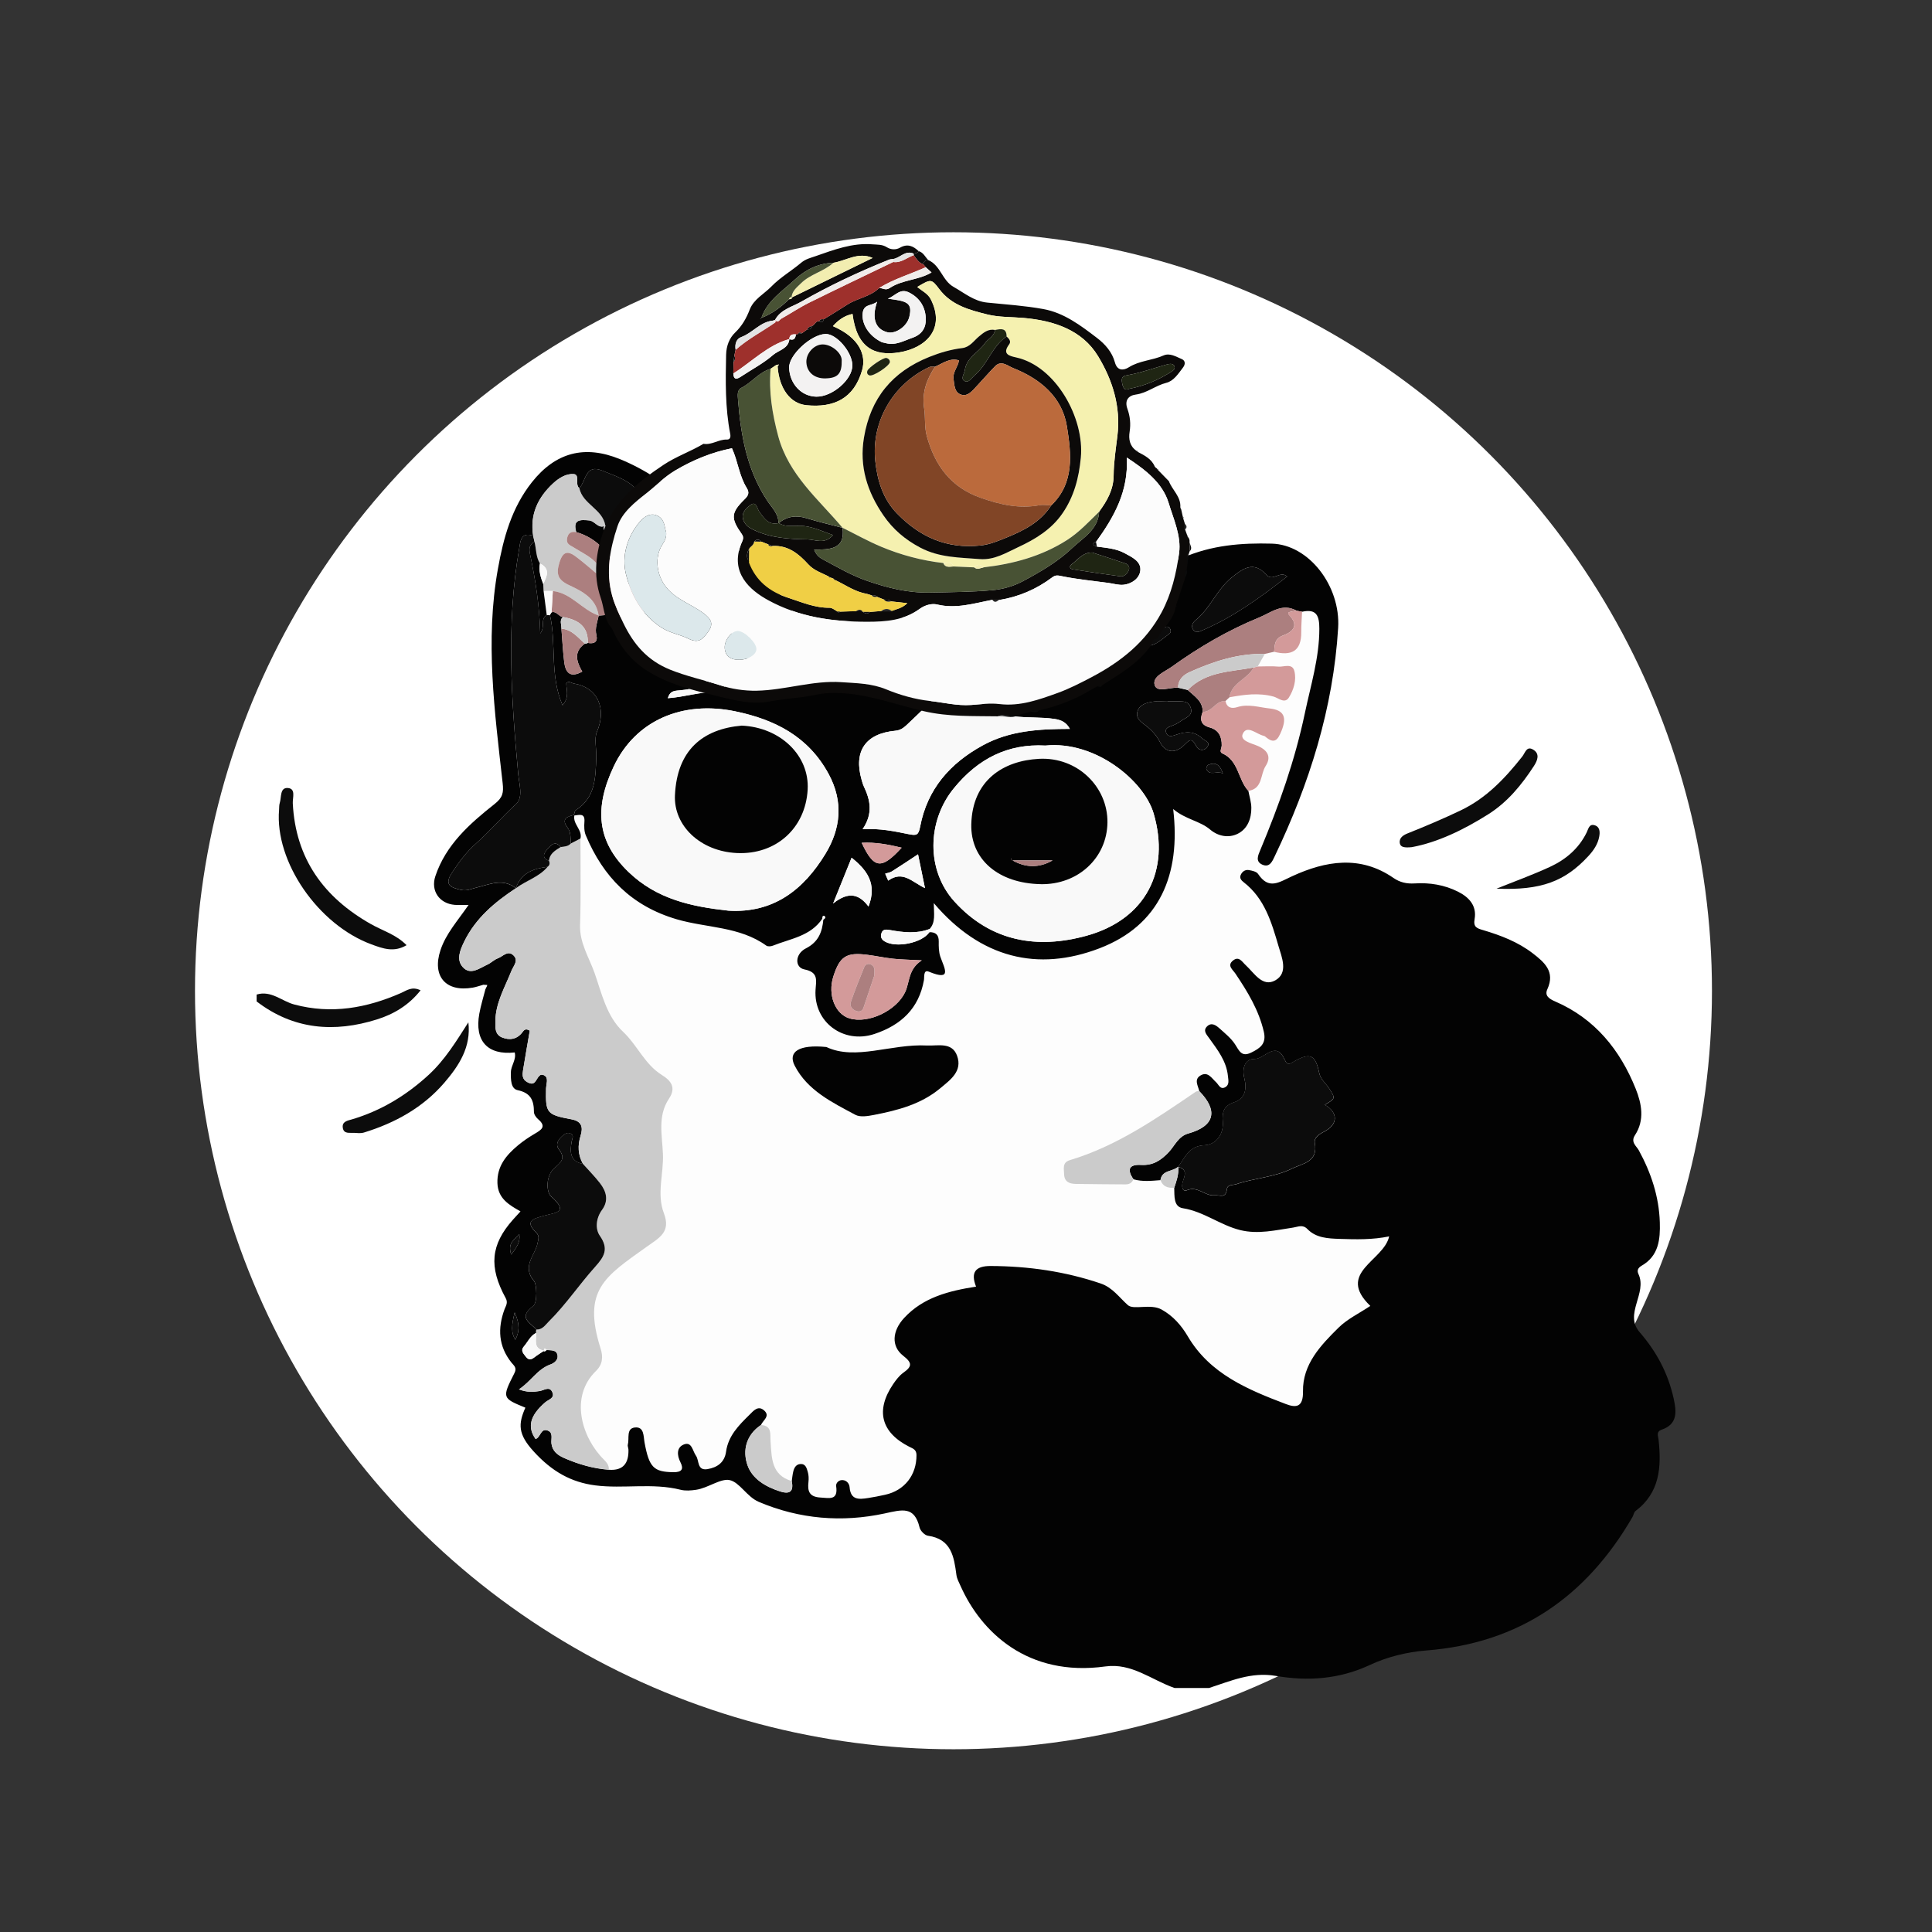 <svg viewBox="0 0 1080 1080" version="1.1" xmlns="http://www.w3.org/2000/svg" data-name="Layer 1" id="Layer_1">
  <rect x="0" y="0" width="1080" height="1080" fill="#333333" stroke="none"/>
  <defs>
    <style>
      .cls-1 {
        fill: #485234;
      }

      .cls-1, .cls-2, .cls-3, .cls-4, .cls-5, .cls-6, .cls-7, .cls-8, .cls-9, .cls-10, .cls-11, .cls-12, .cls-13, .cls-14, .cls-15, .cls-16, .cls-17, .cls-18, .cls-19, .cls-20, .cls-21, .cls-22 {
        stroke-width: 0px;
      }

      .cls-2 {
        fill: #1f2513;
      }

      .cls-3 {
        fill: #030303;
      }

      .cls-4 {
        fill: #fdfdfd;
      }

      .cls-5 {
        fill: #e3e3e3;
      }

      .cls-6 {
        fill: #f2edb0;
      }

      .cls-7 {
        fill: #cbcbcb;
      }

      .cls-8 {
        fill: #f0cf45;
      }

      .cls-9 {
        fill: #f0ecea;
      }

      .cls-10 {
        fill: #9e302c;
      }

      .cls-11 {
        fill: #814526;
      }

      .cls-12 {
        fill: #dce8eb;
      }

      .cls-13 {
        fill: #d39a9a;
      }

      .cls-14 {
        fill: #f3f2f2;
      }

      .cls-15 {
        fill: #ac7f7f;
      }

      .cls-16 {
        fill: #0c0a09;
      }

      .cls-17 {
        fill: #f5f1b0;
      }

      .cls-18 {
        fill: #f9f9f9;
      }

      .cls-19 {
        fill: #bb6a3c;
      }

      .cls-20 {
        fill: #fff;
      }

      .cls-21 {
        fill: #0c0c0c;
      }

      .cls-22 {
        fill: #fcfcfc;
      }
    </style>
  </defs>
  <circle r="424" cy="553.84" cx="533" class="cls-20"></circle>
  <g>
    <g>
      <path d="M728.35,777.74c-.26-15.16,9.92-25.79,19.89-35.63,4.92-4.86,11.55-7.99,17.75-12.14-19.36-18.62,7.6-25.17,10.52-38.87-9.29,1.92-18.51,1.71-27.71,1.4-6.39-.22-13.09-.48-17.95-5.47-2.7-2.78-5.25-1.26-7.98-.86-9.82,1.45-19.61,3.88-29.61,1.41-11.15-2.75-20.37-10.37-32.04-12.22-5.34-.85-4.67-6.91-4.85-11.38-3.47.17-6.39-.62-7.68-4.33-5.06.39-10.12.95-15.11-.48-.75,2.11-2.41,2.9-4.47,2.89-9.28-.06-18.56-.13-27.83-.27-3.56-.05-6.35-1.27-6.43-5.44-.06-3.06-1.19-6.53,3.26-7.86,26.12-7.84,48.18-23.14,70.35-38.24.48-.33,1.24-.25,1.87-.36-.63-2.98-3.07-6.42.61-8.69,4.15-2.56,6.27,1.42,8.77,3.69,1.52,1.38,2.38,4.43,5.24,2.76,2.36-1.38,1.61-4.04,1.41-6.15-.8-8.38-5.84-14.75-10.52-21.25-1.51-2.11-3.62-4.23-1.05-6.64,2.44-2.28,4.91-.53,6.8,1.17,3.09,2.77,6.47,5.48,8.71,8.88,2.35,3.55,3.53,7.4,9.09,4.68,5-2.45,8.58-4.94,7.04-11.6-2.81-12.16-9.11-22.46-15.92-32.59-1.45-2.17-4.84-4.46-1.29-7.28,3.33-2.64,5.03.74,7.07,2.6,4.8,4.41,9.35,12.48,16.49,8.53,7.53-4.17,3.66-12.99,1.81-19.29-3.83-13.12-7.73-26.54-19.36-35.53-1.4-1.08-2.46-2.31-1.79-3.99.75-1.91,2.48-3.21,4.55-2.87.93.15,2.02.36,2.99.7.77-1.76,1.71-3.44,2.84-5-1.57-1.9-.31-4.57.69-6.95,10.38-24.79,19.35-50.08,24.88-76.41,3.28-15.61,8.1-30.96,8.1-47.22,0-7.24-1.52-11.29-9.65-9.52-.16,3.82-.49,7.64-.46,11.46.1,10.87-5.76,13.32-15.16,10.97-1.75.4-3.49.79-5.24,1.19-1.32,2.34-2.63,4.67-3.95,7.01,3.84,0,7.7-.29,11.51.07,3.15.3,7.87-2.13,9.01,2.59,1.22,5.03-.41,10.37-3.08,14.68-2.33,3.76-5.88.22-8.6-.51-8.33-2.25-16.46-1.1-24.65.4-.73.7-1.47,1.4-2.2,2.09.76,3.86,3.54,4.38,6.56,3.42,6.15-1.96,12.05.09,18.03.73,8.11.87,9.82,4.83,6.78,12.4-2.15,5.36-4.04,7.74-9.14,3.33-.23-.2-.55-.35-.86-.42-4.01-.88-9.23-6.25-11.65-1.24-1.96,4.05,4.99,5.42,8.43,6.93,5.64,2.48,7.5,6.25,4.29,11.21-3.04,4.71-1.57,12.7-9.65,13.87.58,3.14,1.62,6.28,1.65,9.42.06,6.09-2.15,11.83-7.64,14.54-5.07,2.5-10.9,1.43-15.37-2.35-5.87-4.96-13.69-5.58-20.68-11.49,4.37,36.88-7.7,64.97-41.08,77.81-34.65,13.33-66.63,5.52-92.75-25.23.05,5.91,1.12,10.82-2.38,14.51,0,.58-.01,1.17-.05,1.75,3.5-.02,5.25,1.48,5.2,5.21-.04,2.86-.01,5.91.91,8.55,2.24,6.44,6.9,13.81-6.49,8.31-3.12-1.28-2.4,3.09-2.69,4.72-2.85,15.98-12.86,25.18-27.67,30.12-17.32,5.78-34.07-6.63-32.93-24.66.34-5.33,1.76-9.85-6.24-11.43-5.49-1.09-5.31-8.63.81-11.74,7.11-3.61,9.14-9.19,9.8-16.14l-.53-.56c-6.57,9.91-17.87,11.23-27.7,15.18-1.07.43-2.84.56-3.66-.03-14.97-10.81-33.46-9.83-50.16-14.75-25.14-7.41-40.99-23.63-50.76-46.94-.94-2.24-.95-5.04-.76-7.53.39-5.08-2.85-3.78-5.6-3.54-.99,4.86,4.61,7.98,3.39,12.89-.03,16.15.31,32.3-.22,48.43-.32,9.88,5.08,18.2,8.05,26.58,3.97,11.18,6.68,24.27,15.91,32.93,8,7.5,12.16,18.27,21.74,24.22,5.17,3.21,8.14,7.06,4.01,13.26-6.46,9.7-3.83,20.3-3.38,30.92.46,11-3.6,22.29.51,33.05,4.06,10.64-2.49,13.74-9.69,18.89-23.35,16.69-36.05,24.12-25.64,56.91,1.41,4.43,1.17,8.79-2.59,12.43-15.02,14.53-7.9,37.41,4.4,49.57,1.78,1.76,2.87,3.24,2.77,5.63,8.11.61,11.13-3.76,10.95-11.22-.02-.95-.59-1.99-.35-2.84.94-3.43-1.05-9.09,4.01-9.58,5.18-.5,4.68,4.84,5.36,8.53,2.57,13.91,5.17,16.29,16.04,16.47,4.7.08,5.98-1.67,4.02-5.52-2.05-4.04-2.18-8.31,1.82-9.95,4.56-1.86,4.92,3.58,6.83,6.24,1.93,2.68.51,8.5,6.46,7.51,5.5-.92,9.55-3.78,10.37-9.73,1.22-8.9,7.16-14.81,13.1-20.65,2.17-2.13,4.74-5.43,8.14-2.46,3.69,3.23-.67,5.55-1.74,8.21,6.31.39,5.09,5.07,5.39,9.11.67,9.09.3,18.86,11.84,22.21.29-1.89.42-3.83.92-5.66.52-1.89,1.53-3.65,3.78-3.86,3.07-.28,3.63,2.33,4.24,4.34.54,1.79.6,3.84.39,5.72-.58,5.15.46,8.29,6.68,8.66,5.21.31,9.95,1.7,8.81-6.36-.23-1.6,1.22-3.18,2.89-3.36,2.71-.3,4.46,1.77,4.63,3.98.57,7.32,5.35,6.78,10.35,6.01,3.17-.49,6.33-1.12,9.46-1.81,10.97-2.4,17.65-11.1,17.57-22.23-.02-3.09-2.05-3.61-3.98-4.59-15.81-8-19.04-20.3-9.07-35.02,1.61-2.37,3.46-4.81,5.75-6.43,4.93-3.5,4.96-5.49-.15-9.47-6.77-5.27-6.18-13.86.59-21.15,10.65-11.48,24.91-15.08,40.16-17.47-3.13-7.94-.4-11.57,8.21-11.53,21.02.09,41.53,3.01,61.46,9.78,6.63,2.25,10.35,7.78,15.19,12.09,3.24,2.88,12.65-.99,18.88,2.48,6.34,3.53,10.98,8.77,14.62,14.96,12.43,21.11,33.55,29.77,54.9,37.89,5.8,2.2,9.65,1.67,9.5-7.11ZM525.64,608.32c-10.74,8.97-23.76,12.34-37.03,14.92-3.4.66-7.72,1.41-10.45-.05-13.01-6.98-26.8-13.61-33.92-27.48-3.89-7.58,2.14-11.99,17.7-10.42,16.32,7.71,36.22-1.88,56.2-.84,6.05.31,14.01-2.14,16.87,5.69,3.15,8.62-3.62,13.4-9.36,18.19Z" class="cls-4"></path>
      <path d="M459.73,513.46c-6.57,9.91-17.87,11.23-27.7,15.18-1.07.43-2.84.56-3.66-.03-14.97-10.81-33.46-9.83-50.16-14.75-25.14-7.41-40.99-23.63-50.76-46.94-.94-2.24-.95-5.04-.76-7.53.39-5.08-2.85-3.78-5.6-3.54l-.27-.28c.32-.89.36-2.21.99-2.62,11.09-7.14,11.09-18.09,11.51-29.6.17-4.81-1.23-10.51.34-14.17,5.58-13.04.62-24.83-12.9-27.09-1.41-.24-2.84-1.8-4.21-.1.02,3.72,1.89,7.51-2.08,12.26-7.28-16.87-3.32-34.27-7.05-50.42.22-.57.53-1.09.93-1.56,2.79-.77,3.93,2.34,6.27,2.64-2.03,1.95-.66,4.32-.79,6.51.5,6.17.82,12.37,1.55,18.52.68,5.74,3.06,9.34,10.1,5.5-3.14-5.45-5.07-11.08,1.46-15.64.59.03,1.14-.1,1.65-.4,3.56.67,5.71-.56,4.79-4.38-.94-3.91.54-7.34,1.3-10.94,0,0-.04.05-.04.05,1.21-.09,2.43-.19,3.64-.28,7.55.7,15.09,1.39,23.26,2.15-3.73-9.32-8.42-17.44-13.86-25.16-6.34-10.17-13.08-19.89-25.55-23.36-2.1-7.21,2.22-7.02,7.26-6.56,3.29.3,5.04,5.01,9,2.9l-.2-.09c-1.8,1.69-.17,3.16.91,3.37,1.52.29,1.14-1.63,1.48-2.66,6.1,9.62,12.19,19.24,18.32,28.84,1.24,1.94,1.62,5.15,5.85,3.82-.96-6.01-5.67-9.79-8.29-14.68-1.52-2.83-3.31-4.34-.27-9.03,3.79-5.85,4.79-15.31,3.25-22.4-2.4-11.02-13.62-14.17-22.93-17.95-9.28-3.78-8.97,5.85-12.64,9.9-2.7-2.12.5-7.6-3.13-7.92-4.12-.36-8.22,2.12-11.51,5.16-8.59,7.95-13.07,17.43-11.18,29.35-6.99-2.4-7.13,3.15-7.83,7.2-7.28,41.99-4.42,84.03-.52,126.09.52,5.65,2.91,12.92-1.25,16.69-7.76,7.03-14.53,15.07-22.17,21.83-5.7,5.05-9.6,10.41-13.57,16.42-4.55,6.88-.94,8.33,4.99,9.71,3.2.74,5.66-.58,8.37-1.22,7.5-1.79,14.97-5.52,22.36.27-11.83,7.8-22.49,16.68-28.9,29.79-2.32,4.75-4.51,10.04-.95,14.17,4.31,4.99,9.44.75,13.96-1.3,2.02-.92,3.68-2.72,5.74-3.46,2.78-1,5.48-4.65,8.65-1.76,3.2,2.93.06,6.02-1.03,8.76-3.63,9.18-8.87,17.84-8.97,28.1-.04,3.46-.39,7.47,3.73,9.12,4.19,1.69,8.23,1.07,11.18-2.67,1.05-1.34,1.74-2.63,4.32-1.15-1.23,7.18-2.55,14.63-3.76,22.1-.41,2.57-.58,5.14,2.34,6.68,1.52.8,2.94,1.42,4.29-.05,1.59-1.72,2.43-5.6,5.56-3.48,2.13,1.44.72,4.78.66,7.27-.29,13.59.29,14.48,14.27,17.08,5.81,1.08,6.48,4.58,5.05,9.14-1.73,5.53-1.5,10.73,1.33,15.8-7.49-1.43-7.28-6.85-6.34-12.5.25-1.53,1.4-3.26-.28-4.31-1.89-1.18-3.66-.01-5.13,1.35-2.3,2.13-3.84,4.63-1.6,7.53,3.54,4.56,1.39,6.84-2.41,10.03-5.22,4.38-4.83,13.64-2.05,16.09,10.5,9.26,1.87,9-4.14,10.81-4.89,1.47-11.34,2.49-4.23,9.38,1.98,1.92,1.24,3.61.77,5.96-1.37,6.84-9.05,12.89-1.86,21.3,1.32,1.55,2.04,11.8-.66,13.85-8.69,6.62-1.41,9.22,1.85,13.12-.15.6-.18,1.21-.08,1.82-3.29,1.64-4.64,5.04-6.89,7.62-2.05,2.35-.19,3.98,1.14,5.74,1.53,2.02,3.02,1.65,4.78.29,1.72-1.33,3.59-2.46,5.4-3.67,0,0-.23.37-.23.37.66.03,1.2-.23,1.6-.75,2.47.24,5.65-.33,6.15,3.08.36,2.46-1.86,4.24-3.88,4.95-7.45,2.62-10.99,9.59-17.73,13.95,4.54,1.74,8.08,1.5,11.5.95,2.68-.43,5.85-3.06,7.33.99,1.11,3.03-2.32,3.76-4.21,5.4-8.49,7.36-9.99,13.78-5.31,20.41,2.76-.84,2.76-5.85,6.37-4.86,3.82,1.05,2.17,4.72,2.51,7.4.55,4.34,3.46,6.5,7.24,8.15,7.96,3.47,16.17,5.84,24.85,6.49,8.11.61,11.13-3.76,10.95-11.22-.02-.95-.59-1.99-.35-2.84.94-3.43-1.05-9.09,4.01-9.58,5.18-.5,4.68,4.84,5.36,8.53,2.57,13.91,5.17,16.29,16.04,16.47,4.7.08,5.98-1.67,4.02-5.52-2.05-4.04-2.18-8.31,1.82-9.95,4.56-1.86,4.92,3.58,6.83,6.24,1.93,2.68.51,8.5,6.46,7.51,5.5-.92,9.55-3.78,10.37-9.73,1.22-8.9,7.16-14.81,13.1-20.65,2.17-2.13,4.74-5.43,8.14-2.46,3.69,3.23-.67,5.55-1.74,8.21-8.29,5.56-10.37,14.24-7.5,22.47,2.66,7.65,10.2,12.09,18.24,14.64,5.7,1.82,7.58-.22,6.49-5.8.29-1.89.42-3.83.92-5.66.52-1.89,1.53-3.65,3.78-3.86,3.07-.28,3.63,2.33,4.24,4.34.54,1.79.6,3.84.39,5.72-.58,5.15.46,8.29,6.68,8.66,5.2.31,9.95,1.7,8.81-6.36-.23-1.6,1.22-3.18,2.89-3.36,2.71-.3,4.46,1.77,4.63,3.98.57,7.32,5.35,6.78,10.35,6.01,3.17-.49,6.33-1.12,9.46-1.81,10.97-2.39,17.65-11.1,17.57-22.23-.02-3.09-2.05-3.61-3.98-4.59-15.81-8-19.04-20.3-9.07-35.02,1.61-2.37,3.46-4.81,5.75-6.43,4.93-3.5,4.96-5.49-.15-9.47-6.77-5.27-6.18-13.86.59-21.15,10.65-11.48,24.91-15.08,40.16-17.47-3.13-7.94-.4-11.57,8.21-11.53,21.02.09,41.53,3.01,61.46,9.78,6.63,2.25,10.35,7.78,15.19,12.09,3.24,2.88,12.65-.99,18.88,2.48,6.34,3.53,10.98,8.77,14.62,14.96,12.43,21.11,33.55,29.77,54.9,37.89,5.8,2.2,9.65,1.67,9.5-7.11-.26-15.16,9.92-25.79,19.89-35.63,4.92-4.86,11.55-7.99,17.75-12.14-19.36-18.62,7.6-25.17,10.52-38.87-9.29,1.92-18.51,1.71-27.71,1.4-6.39-.22-13.09-.48-17.95-5.47-2.7-2.78-5.25-1.26-7.98-.86-9.82,1.45-19.61,3.88-29.61,1.41-11.15-2.75-20.37-10.37-32.04-12.22-5.34-.85-4.67-6.91-4.85-11.38,1.25-3.79,2.63-7.56,2.24-11.67,5.49,1.37,3.57,4.99,2.54,8.34-.74,2.42-.32,5.74,2.36,4.65,6.09-2.49,9.96,3.36,15.49,2.89,3.11-.26,6.19,1.83,6.81-3.37.34-2.88,3.29-2.21,5.33-2.9,10.16-3.44,21.18-3.83,30.91-8.62,6.16-3.03,14.97-3.7,12.89-14.53-.46-2.38,1.8-4.47,4.93-6.03,8.26-4.09,8.25-10.89.72-15.16,6.1-3.67,5.93-3.56,2.37-9.2-1.82-2.89-4.73-4.83-5.54-8.71-2.11-10.01-4.97-11.36-13.57-6.63-2.57,1.42-4.04,3.06-5.68-.63-4.97-11.15-11.27-.4-16.81-.49-5.61-.09-7.18,5.4-5.78,10.89,1.5,5.91.43,11.36-5.72,13.35-6.07,1.96-6.71,5.8-6.34,10.96.53,7.35-4.14,12.74-10.15,13.03-8.91.43-10.92,6.88-14.83,12.08-3.04,2.79-9.01,1.71-9.84,7.43-5.06.39-10.12.95-15.11-.48-3.76-5.46-2.56-8.4,4.3-8.02,6.6.37,11.1-2.5,15.56-7.3,3.31-3.56,5.23-8.72,10.83-10.28,14.72-4.11,16.83-12.72,6.08-23.69-.63-2.98-3.07-6.42.61-8.69,4.15-2.56,6.27,1.42,8.77,3.69,1.52,1.38,2.38,4.43,5.24,2.76,2.36-1.38,1.61-4.04,1.41-6.15-.8-8.38-5.84-14.75-10.52-21.25-1.51-2.11-3.62-4.23-1.05-6.64,2.44-2.28,4.91-.53,6.8,1.17,3.09,2.77,6.47,5.48,8.71,8.88,2.35,3.55,3.53,7.4,9.09,4.68,5-2.45,8.58-4.94,7.04-11.6-2.81-12.16-9.11-22.46-15.92-32.59-1.45-2.16-4.84-4.46-1.29-7.28,3.33-2.64,5.03.74,7.07,2.6,4.8,4.41,9.35,12.48,16.49,8.53,7.53-4.17,3.66-12.99,1.81-19.29-3.83-13.11-7.73-26.54-19.36-35.53-1.4-1.08-2.46-2.31-1.79-3.99.75-1.91,2.48-3.21,4.55-2.87,1.84.3,4.32.83,5.2,2.14,6.03,9.01,11.53,4.77,19.1,1.29,18.62-8.57,38-11.89,56.62.99,3.59,2.48,7.41,3.32,11.78,3.05,8.46-.53,16.7.79,24.32,4.63,6.17,3.1,10.53,7.87,9.24,15.27-.79,4.51,1.2,5.16,4.74,6.2,9.87,2.92,19.54,6.63,27.76,12.97,6.37,4.91,12.7,10.2,8.17,20.05-1.63,3.54.79,5.32,4.39,6.87,22.16,9.57,36.24,27.01,45,48.82,3.33,8.29,5.11,17.5-.42,25.93-2.58,3.93.84,6.05,2.16,8.47,6.85,12.58,11.27,25.8,11.73,40.17.3,9.56-.59,18.83-10.13,24.3-2.1,1.21-2.74,2.71-1.81,4.68,5.06,10.81-8.21,22.3.66,32.5,9.5,10.93,15.95,23.11,19.03,37.13,1.57,7.15,2.38,14.26-6.7,17.37-3.24,1.11-1.96,3.54-1.74,5.6,1.64,15.21.78,29.57-12.89,39.87-.9.68-1.06,2.26-1.69,3.35-25.77,44.43-63.17,70.57-115.33,74.61-10.67.83-21.79,3.57-31.46,8.09-17.18,8.03-34.81,9.17-52.66,6.11-13.69-2.34-25.16,2.87-37.26,6.77h-19.29c-12.75-4.43-23.88-14.09-38.62-12.05-43.47,6.03-69.51-19.27-80.94-44.86-.91-2.04-2.08-4.11-2.37-6.27-1.36-10.22-2.8-20.07-15.91-21.93-1.79-.25-4.22-2.71-4.67-4.56-2.92-12.21-9.77-10-19.53-7.9-23.82,5.13-47.61,3.2-70.39-6.48-6.64-2.82-10.69-10.98-16.27-12.16-5.09-1.08-12.11,4.46-18.79,5.42-2.83.41-5.91.67-8.63-.02-15.8-3.98-31.97-.42-47.7-2.45-13.48-1.74-24.27-7.73-34.6-19.16-8.62-9.53-8.52-15.13-4.47-24.28-13.03-5.36-13.16-5.42-6.07-19.42,1.5-2.97-.43-4.18-1.68-5.75-7.34-9.19-7.83-19.14-3.9-29.83.68-1.84,2.09-3.6.66-6.23-9.6-17.53-8.35-29.9,4.05-43.86,1.25-1.41,2.53-2.78,4.22-4.63-6.32-3.58-12.61-7.14-12.9-15.8-.31-9.45,4.9-15.6,11.44-21.08,2.93-2.45,6.15-4.61,9.45-6.55,3.64-2.14,6.7-3.98,1.89-8.08-1.15-.98-2.37-2.69-2.37-4.07-.03-6.44-1.72-10.63-9.11-12.19-3.86-.81-3.86-6.01-3.78-10.04.08-3.82,3.17-7.03,2.14-11.04-15.15,1.63-22.53-6.42-19.8-21.61.85-4.71,2.31-9.3,3.48-13.95.32-.69.63-1.38.95-2.07-.83-.04-1.66-.07-2.49-.11-1.85.51-3.68,1.17-5.56,1.5-15.16,2.66-22.9-6.39-18.08-20.94,3.05-9.21,9.56-16.35,15.72-25.29-3.5,0-5.64.14-7.75-.03-8.56-.69-13.56-7.87-10.82-16.06,5.87-17.58,19.25-29.36,33.08-40.3,4.63-3.66,5.13-6.33,4.53-11.71-4.47-39.82-9.85-79.72-2.65-119.76,3.11-17.31,7.64-34.11,19.04-48.47,13.28-16.74,29.58-20.88,49.16-12.88,29.22,11.94,49.57,34.83,71.35,55.99,10.8,10.49,20.94,21.58,28.32,34.96,3.28,5.95,16.15,8.05,21.7,3.97,9.33-6.86,20.03-8.04,31.06-7.71,2.11.06,5.5.89,6.07,2.28,4.05,9.97,12.28,6.08,19.36,6.61,7.6.57,14.68.72,16.72,11.73,1.01,5.46,10.19,6.4,16.78,6.6,12.53.38,20.33-8.65,29.04-15.16,23.2-17.34,47.56-32.36,74.16-44.08,16.2-7.14,33.05-8.39,49.85-7.94,20.79.56,38.51,23.75,37.09,47.06-2.74,45.01-16.1,87.2-35.44,127.66-1.33,2.79-2.82,6.5-6.88,4.76-4.14-1.78-2.43-5.26-1.18-8.26,10.38-24.79,19.35-50.08,24.88-76.41,3.28-15.61,8.1-30.96,8.1-47.22,0-7.24-1.52-11.29-9.65-9.52-1.02-.19-2.05-.38-3.07-.56-8.08-4.43-13.95.94-20.95,3.81-17.53,7.18-33.64,16.62-48.92,27.59-3.9,2.8-11.03,5.43-9.41,10.3,1.4,4.2,8.49,1.02,13.04,1.33,1.8.42,3.61.85,5.41,1.27,3.67,3.48,8.47,6.18,8.35,12.24-1.75,4.29-1.08,7.34,3.94,8.72,5,1.37,6.8,5.19,6.7,10.06-.03,1.51-1.46,3.65.24,4.38,9.32,4.02,8.79,14.74,14.66,21.03.58,3.14,1.62,6.28,1.65,9.42.06,6.09-2.15,11.83-7.64,14.54-5.07,2.5-10.9,1.43-15.37-2.35-5.87-4.96-13.69-5.59-20.68-11.49,4.37,36.88-7.7,64.97-41.08,77.81-34.65,13.33-66.63,5.52-92.75-25.23.05,5.91,1.12,10.82-2.38,14.51-7.19,2.75-14.49,1.92-21.78.62-2.37-.42-4.6-.83-5.24,2.3-.35,1.69.27,2.94,1.89,3.94,6.34,3.9,20.94.99,25.09-5.12,3.5-.02,5.25,1.47,5.2,5.21-.04,2.86-.01,5.91.91,8.55,2.24,6.44,6.9,13.81-6.49,8.31-3.12-1.28-2.4,3.09-2.69,4.72-2.85,15.98-12.86,25.18-27.67,30.12-17.32,5.78-34.07-6.63-32.93-24.66.34-5.33,1.76-9.85-6.24-11.43-5.49-1.09-5.31-8.63.81-11.74,7.11-3.61,9.14-9.19,9.8-16.14.91-.43,1.43-1.42.6-1.9-1.1-.63-1.02.62-1.13,1.33ZM407.23,509.07c25.29,1.52,42.06-11.84,54.19-31.75,8.56-14.05,10.18-29.17,1.8-44.65-11.36-20.98-30.05-30.43-52.21-35.03-29.34-6.09-55.75,4.84-68.02,31-10.75,22.9-9.54,41.59,8.4,58.84,15.85,15.25,35.3,19.35,55.85,21.59ZM584.33,416.78c-20.92-1.13-37.55,7.24-51.17,23.94-14.96,18.34-15.48,45.83.44,63.32,20.41,22.41,46.3,26.63,73.81,19.03,33.27-9.19,46.8-36.57,37.48-68.33-5.38-18.35-32.66-40.82-60.56-37.95ZM482.2,463.52c10.04-.55,17.91,1.22,25.72,2.78,4.55.91,5.55.57,6.47-4.28,3.99-20.87,16.59-35.3,35.03-45.38,15.21-8.32,31.65-9.13,48.64-9.19-2.01-3.79-4.95-5.02-8.65-5.57-7.48-1.11-15.02-.52-22.59-1.45-12.53-1.54-20.81-5.87-24.3-17.91-.66-2.27-1.66-4.44-2.69-7.13-11.93,8.77-21.28,18.92-31.32,28.3-2.3,2.14-4.27,4.46-7.92,4.79-16.8,1.53-23.54,11.46-18.93,27.48.35,1.23.68,2.49,1.23,3.63,3.55,7.5,5.34,15.05-.68,23.93ZM402.75,313.89c-6.45,10.43,6.4,49.7,17.46,55.65,27.78,14.93,67.51,6.65,79.1-16.66-9.62-1.09-18.32.39-26.37,6.28-9.48,6.93-27.65,4.1-34.76-5.55-10.48-14.21-22.54-26.91-35.43-39.71ZM515.28,536.85c-7.14-.39-11.62-.44-16.05-.92-4.76-.52-9.47-1.54-14.23-2.16-11.91-1.56-15.58.81-19.19,12.2-3.19,10.08.98,20.86,9.03,23.3,10.65,3.23,26.38-4.42,31.16-14.72,2.61-5.63,1.6-12.75,9.27-17.7ZM719.53,322.29c-3.91-3.59-8.02,3.12-11.66-1-7.12-8.06-13.26-3.35-19.43,1.61-8.28,6.66-11.91,17.21-20.19,23.87-1.55,1.25-2.55,3.3-1.33,5.11,1.67,2.47,3.9,1.05,5.95.16,17.09-7.45,31.99-18.28,46.65-29.75ZM652.72,392.06s0,.09,0,.14c-2.87,0-5.81-.38-8.6.1-3.42.59-7.17,1.57-8.29,5.48-1.09,3.81,2.13,5.89,4.54,7.73,3.39,2.58,6.17,5.56,8.04,9.28,3.45,6.88,9.25,5.84,13.09,2.14,3.51-3.38,4.51-4.87,7.2.15,1.48,2.76,4.65,2.81,6.27.31,1.76-2.71-1.5-3.25-3.05-4.69-4.38-4.07-9.02-3.89-14.16-2.07-2.01.71-4.85,1.76-5.84-.95-1.06-2.9,1.88-3.39,3.92-4.23,1.45-.6,2.88-1.36,4.13-2.3,2.64-1.97,7.2-2.9,5.61-7.62-1.47-4.36-5.62-3.31-9.03-3.46-1.28-.06-2.56,0-3.83,0ZM465.71,505.07c9.02-7.25,14.87-4.87,19.79,1.69,4.97-12.84-.96-20.51-9.45-27.29-3.08,7.63-6.05,14.97-10.34,25.6ZM373.33,390.29c9.28-.63,18.02-3.64,27.1-3.46,1.73.04,5.11,1.92,5.22-1.61.05-1.64-2.3-3.56-3.9-5-2.33-2.1-5.46-1.03-7.05.41-4.7,4.27-10.35,4.89-16.11,5.4-2.45.22-4.31.89-5.27,4.25ZM494.82,488.38c.56,1.3,1.12,2.6,1.68,3.9,8.25-5.89,13.41.85,20.56,4.18-1.39-6.78-2.56-12.49-3.88-18.89-5.13,3.37-9.83,6.53-14.62,9.55-1.08.68-2.49.86-3.75,1.26ZM481.69,471.13c6.82,14.59,10.98,15.16,22.34,2.73-7.52-1.8-14.76-3.16-22.34-2.73ZM637.76,360.78c7.23,1.67,11.16-3.17,15.85-6.44,1.06-.74,1.09-2.3.08-3.37-1.12-1.19-2.28-.55-3.33.25-4.21,3.18-8.4,6.38-12.6,9.56ZM287.71,733.66c-1.73,7.04-2.17,11.22.37,15.29,2.09-4.13,2.79-8.27-.37-15.29ZM376.03,357.06c-2.31,2.7-8.16.37-8.34,5.76-.02.45.78,1.38,1.03,1.33,3.69-.84,6.91-2.34,7.31-7.09ZM290.3,689.86c-2.12,2.94-6.9,4.46-4.52,11.47,3.1-4.1,5.2-7.04,4.52-11.47ZM683.59,432.31c-1.94-5.69-4.76-6.14-8.14-4.75-.61.25-1.34,1.8-1.09,2.32,1.9,4.1,5.37.86,9.23,2.43ZM353.17,352.91c3.08,2.78,4.67,4.74,7.58,2.89-1.22-2.98-3.67-2.65-7.58-2.89Z" class="cls-3"></path>
      <path d="M143.46,555.96c8.12-2.46,14.03,3.7,21.03,5.56,20.86,5.56,40.47,1.99,59.72-6.44,3.04-1.33,6-3.87,10.9-1.49-6.56,8.3-14.93,13.29-24.25,16.23-23.96,7.57-46.79,5.79-67.4-10.01v-3.86Z" class="cls-21"></path>
      <path d="M325.89,650.64c-2.83-5.07-3.06-10.28-1.33-15.8,1.43-4.56.76-8.06-5.05-9.14-13.98-2.6-14.56-3.49-14.27-17.08.05-2.49,1.47-5.83-.66-7.27-3.13-2.12-3.97,1.76-5.56,3.48-1.36,1.46-2.77.85-4.29.05-2.92-1.54-2.75-4.11-2.34-6.68,1.21-7.47,2.53-14.92,3.76-22.1-2.59-1.48-3.27-.19-4.32,1.15-2.95,3.74-6.99,4.36-11.18,2.67-4.12-1.66-3.76-5.67-3.73-9.12.1-10.26,5.34-18.92,8.97-28.1,1.09-2.74,4.23-5.83,1.03-8.76-3.17-2.89-5.87.76-8.65,1.76-2.06.74-3.72,2.55-5.74,3.46-4.52,2.05-9.65,6.29-13.96,1.3-3.56-4.12-1.37-9.41.95-14.17,6.41-13.12,17.07-21.99,28.9-29.79,0,0-.06.04-.06.04,5.72-4.29,13-6.26,17.74-11.98,1.26-.9,1.28-2.09.81-3.4.37-4.08,3.54-5.79,6.51-7.67,2.04-.26,4.15-.31,5.68-1.99,1.79-.92,3.59-1.84,5.38-2.76-.03,16.14.31,32.3-.22,48.43-.32,9.88,5.08,18.2,8.05,26.58,3.97,11.18,6.68,24.27,15.91,32.93,8,7.5,12.16,18.27,21.74,24.22,5.17,3.21,8.14,7.06,4.01,13.26-6.46,9.7-3.83,20.3-3.38,30.92.46,11-3.6,22.29.51,33.05,4.06,10.64-2.49,13.74-9.69,18.89-23.35,16.69-36.05,24.12-25.64,56.91,1.41,4.43,1.17,8.79-2.59,12.43-15.02,14.53-7.9,37.41,4.4,49.57,1.78,1.76,2.87,3.24,2.77,5.63-8.68-.65-16.89-3.02-24.85-6.49-3.78-1.65-6.69-3.8-7.24-8.15-.34-2.68,1.31-6.35-2.51-7.4-3.6-.99-3.6,4.02-6.37,4.86-4.69-6.63-3.18-13.05,5.31-20.41,1.89-1.64,5.32-2.37,4.21-5.4-1.48-4.05-4.64-1.42-7.33-.99-3.42.55-6.96.8-11.5-.95,6.74-4.36,10.28-11.33,17.73-13.95,2.02-.71,4.24-2.49,3.88-4.95-.5-3.41-3.68-2.85-6.15-3.08-1.53-1.85-1.35-.1-1.6.75,0,0,.23-.37.23-.37-6.3-1.19-4.22-6.09-4.42-9.97-.1-.61-.07-1.22.08-1.82,3.38.17,4.96-2.5,6.94-4.47,9.54-9.44,17-20.65,25.92-30.59,5.05-5.63,7.79-9.95,2.64-17.36-2.69-3.86-2.18-9.83,1.22-14.47,3.85-5.25,2.42-10.35-1.16-14.96-2.92-3.77-6.31-7.18-9.49-10.74Z" class="cls-7"></path>
      <path d="M461.93,585.28c16.32,7.71,36.22-1.88,56.2-.84,6.05.31,14.01-2.14,16.87,5.69,3.15,8.62-3.62,13.4-9.36,18.19-10.74,8.97-23.76,12.34-37.03,14.92-3.4.66-7.72,1.41-10.45-.05-13.01-6.98-26.8-13.61-33.92-27.48-3.89-7.58,2.14-11.99,17.7-10.42Z" class="cls-3"></path>
      <path d="M670.35,609.9c10.75,10.97,8.64,19.57-6.08,23.69-5.6,1.56-7.52,6.72-10.83,10.28-4.46,4.8-8.96,7.67-15.56,7.3-6.85-.38-8.06,2.56-4.3,8.02-.75,2.11-2.41,2.9-4.47,2.89-9.28-.06-18.56-.13-27.83-.27-3.56-.05-6.35-1.27-6.43-5.44-.06-3.06-1.19-6.53,3.26-7.86,26.11-7.84,48.18-23.14,70.35-38.24.48-.33,1.24-.25,1.87-.36Z" class="cls-7"></path>
      <path d="M227.26,528.37c-7.06,4.19-13.27,1.88-19.64-.47-29.82-10.99-54.06-46.2-51.62-75.21.11-1.28,0-2.62.38-3.81,1.01-3.14,0-8.65,4.46-8.38,4.7.28,2.67,5.43,2.83,8.57,1.56,30.95,17.35,52.63,43.7,67.52,6.58,3.72,14.13,5.85,19.9,11.78Z" class="cls-21"></path>
      <path d="M697.85,442.1c-5.88-6.29-5.35-17.01-14.66-21.03-1.7-.73-.27-2.87-.24-4.38.1-4.87-1.7-8.68-6.7-10.06-5.02-1.38-5.69-4.43-3.94-8.72,5.31.22,7.35-6.44,12.74-6.04.76,3.86,3.54,4.38,6.56,3.42,6.15-1.96,12.05.09,18.03.73,8.11.87,9.82,4.83,6.78,12.4-2.15,5.36-4.04,7.74-9.14,3.33-.23-.2-.55-.35-.86-.42-4.01-.88-9.23-6.25-11.65-1.24-1.96,4.05,4.99,5.42,8.43,6.93,5.64,2.48,7.5,6.25,4.29,11.21-3.04,4.71-1.57,12.7-9.65,13.87Z" class="cls-13"></path>
      <path d="M658.56,384.4c-4.55-.31-11.64,2.87-13.04-1.34-1.62-4.87,5.51-7.49,9.41-10.3,15.28-10.98,31.39-20.41,48.92-27.59,7-2.87,12.87-8.23,20.95-3.81-1.25.23-2.52.38-3.74.7-1.49.4-.88,1.24-.24,1.93,5.43,5.81,1.79,9.27-3.53,11.21-4.84,1.77-4.76,5.34-5.04,9.14-1.75.4-3.49.79-5.24,1.19-14.9-.33-28.68,4.18-42.01,10.17-3.41,1.53-6.45,4.2-6.45,8.68Z" class="cls-15"></path>
      <path d="M789.28,473.55c-4.12.43-6.34.06-6.76-2.09-.59-3.03,1.88-4.6,4.27-5.56,10.05-4.02,19.99-8.22,29.78-12.9,14.36-6.86,24.74-17.92,34.32-30,1.73-2.18,2.45-6.09,6.05-4.02,4.07,2.34,2.52,6.16.53,9.22-6.84,10.54-14.76,20.19-25.51,26.98-13.82,8.73-28.43,15.74-42.69,18.37Z" class="cls-21"></path>
      <path d="M261.82,571.5c1.62,13.77-5.24,24.2-13.39,33.7-11.98,13.95-27.57,22.54-45,27.9-1.73.53-3.74.28-5.61.17-2.42-.14-5.68.76-6.2-2.87-.51-3.52,2.81-3.98,5.07-4.65,16.29-4.82,30.36-13.37,42.82-24.79,9.19-8.42,15.55-18.91,22.31-29.47Z" class="cls-21"></path>
      <path d="M836.57,496.77c9.94-4.01,20.05-7.66,29.78-12.14,8.87-4.09,16.22-10.26,20.63-19.33.94-1.94,1.37-4.86,4.37-4,3.14.9,3.08,3.96,2.61,6.46-.78,4.17-3.1,7.59-5.99,10.73-13.09,14.2-26.41,19.32-51.39,18.28Z" class="cls-21"></path>
      <path d="M442.58,827.9c1.1,5.58-.78,7.61-6.49,5.8-8.04-2.56-15.57-7-18.24-14.64-2.87-8.23-.79-16.91,7.5-22.47,6.31.39,5.09,5.07,5.39,9.11.67,9.09.3,18.86,11.83,22.21Z" class="cls-7"></path>
      <path d="M703.07,372.56c3.84,0,7.7-.29,11.51.07,3.15.3,7.87-2.13,9.01,2.59,1.22,5.03-.41,10.37-3.08,14.68-2.33,3.76-5.88.22-8.6-.51-8.33-2.25-16.46-1.1-24.65.4,1.17-8.24,10.21-10.11,13.49-16.65.77-.19,1.54-.39,2.31-.58Z" class="cls-13"></path>
      <path d="M700.76,373.14c-3.28,6.54-12.32,8.41-13.49,16.65-.74.7-1.47,1.4-2.21,2.09-5.39-.4-7.44,6.26-12.75,6.04.12-6.06-4.68-8.77-8.34-12.25,10.13-10.42,23.93-10.09,36.78-12.53Z" class="cls-15"></path>
      <path d="M700.76,373.14c-12.85,2.45-26.65,2.11-36.78,12.53-1.81-.42-3.61-.85-5.41-1.27,0-4.48,3.04-7.15,6.45-8.68,13.33-6,27.11-10.5,42.01-10.17-1.32,2.34-2.63,4.68-3.95,7.01-.77.19-1.54.38-2.31.58Z" class="cls-7"></path>
      <path d="M712.25,364.36c.28-3.8.2-7.38,5.04-9.14,5.33-1.94,8.96-5.4,3.53-11.21-.64-.69-1.26-1.53.24-1.93,1.22-.33,2.49-.48,3.74-.7,1.03.19,2.05.38,3.07.56-.16,3.82-.49,7.64-.46,11.46.1,10.87-5.76,13.32-15.16,10.97Z" class="cls-13"></path>
      <path d="M519.55,521.07c-4.15,6.11-18.75,9.02-25.09,5.12-1.62-1-2.24-2.25-1.89-3.94.65-3.13,2.88-2.72,5.24-2.3,7.29,1.29,14.6,2.12,21.78-.62,0,.58,0,1.17-.05,1.75Z" class="cls-18"></path>
      <path d="M324.48,468.74c-1.79.92-3.59,1.84-5.38,2.76-.25-3.09.19-6.21-1.95-9.04-3.43-4.55-.26-6.02,3.66-6.89l.27.28c-.99,4.86,4.61,7.98,3.39,12.89Z" class="cls-3"></path>
      <path d="M658.62,652.32c.39,4.11-.99,7.88-2.24,11.67-3.47.17-6.39-.62-7.68-4.33.83-5.72,6.8-4.64,9.84-7.43l.08.09Z" class="cls-7"></path>
      <path d="M407.23,509.07c-20.55-2.24-40-6.34-55.85-21.59-17.94-17.25-19.15-35.94-8.4-58.84,12.28-26.16,38.69-37.09,68.02-31,22.16,4.6,40.85,14.05,52.21,35.03,8.38,15.48,6.77,30.59-1.8,44.65-12.13,19.91-28.9,33.27-54.19,31.75ZM414.69,405.63c-21.94,1.9-36.23,13.74-37.39,38.89-.8,17.17,14.31,31.42,34.67,32.35,21.78,1,38.33-13.87,39.52-35.49,1.04-18.97-15.19-34.74-36.8-35.74Z" class="cls-18"></path>
      <path d="M584.33,416.78c27.9-2.87,55.18,19.6,60.56,37.95,9.31,31.77-4.21,59.15-37.48,68.33-27.51,7.6-53.4,3.39-73.81-19.03-15.93-17.49-15.41-44.98-.44-63.32,13.62-16.7,30.25-25.06,51.17-23.94ZM581.82,494.25c20.76.38,37-14.64,37.25-34.45.26-19.86-16.71-36.78-38.31-35.62-19.96,1.08-37.2,12.03-37.8,36.59-.48,19.7,15.18,33.04,38.86,33.47Z" class="cls-18"></path>
      <path d="M320.81,455.58c-3.92.87-7.09,2.34-3.66,6.89,2.13,2.83,1.7,5.94,1.95,9.04-1.53,1.69-3.64,1.73-5.68,1.99-3.17-4.04-5.62-.78-7.45,1.22-1.79,1.96-3.48,4.92.95,6.44.48,1.31.46,2.5-.81,3.4-7.94.99-14.92,3.4-17.74,11.98,0,0,.06-.04.06-.04-7.39-5.8-14.86-2.07-22.36-.27-2.71.65-5.17,1.97-8.37,1.22-5.93-1.38-9.54-2.83-4.99-9.71,3.98-6.01,7.88-11.37,13.57-16.42,7.63-6.76,14.41-14.8,22.17-21.83,4.16-3.77,1.78-11.05,1.25-16.69-3.9-42.05-6.76-84.1.52-126.09.7-4.05.84-9.59,7.83-7.2.26,1.13.52,2.26.78,3.39-2.87,1.36-3.18,3.74-2.6,6.49,3.05,14.47,5.39,29.04,5.77,44.7,2.93-3.58-.14-8.07,3.64-10.31l.89-.02.89.06c3.73,16.15-.23,33.55,7.05,50.42,3.97-4.75,2.1-8.55,2.08-12.26,1.37-1.7,2.8-.13,4.21.1,13.52,2.26,18.48,14.05,12.9,27.09-1.57,3.66-.16,9.36-.34,14.17-.42,11.51-.41,22.47-11.51,29.6-.63.41-.68,1.73-.99,2.62Z" class="cls-21"></path>
      <path d="M658.54,652.23c3.92-5.2,5.93-11.65,14.83-12.08,6.02-.29,10.68-5.67,10.15-13.03-.37-5.16.27-9,6.34-10.96,6.15-1.99,7.22-7.44,5.72-13.35-1.39-5.5.17-10.99,5.78-10.89,5.54.09,11.84-10.66,16.81.49,1.64,3.69,3.11,2.05,5.68.63,8.6-4.73,11.47-3.38,13.57,6.63.82,3.88,3.72,5.82,5.54,8.71,3.56,5.64,3.73,5.53-2.37,9.2,7.53,4.27,7.53,11.07-.72,15.16-3.14,1.55-5.39,3.65-4.93,6.03,2.08,10.83-6.74,11.5-12.89,14.53-9.73,4.79-20.76,5.18-30.91,8.62-2.05.69-4.99.02-5.33,2.9-.61,5.19-3.7,3.11-6.81,3.37-5.52.47-9.4-5.39-15.49-2.89-2.67,1.09-3.1-2.22-2.36-4.65,1.03-3.35,2.95-6.97-2.54-8.34l-.08-.09Z" class="cls-21"></path>
      <path d="M482.2,463.52c6.02-8.88,4.23-16.42.68-23.93-.54-1.15-.87-2.41-1.23-3.63-4.61-16.02,2.13-25.94,18.93-27.48,3.66-.33,5.63-2.65,7.92-4.79,10.04-9.38,19.39-19.53,31.32-28.3,1.02,2.69,2.03,4.86,2.69,7.13,3.49,12.04,11.78,16.37,24.3,17.91,7.58.93,15.12.34,22.59,1.45,3.7.55,6.64,1.79,8.65,5.57-16.99.06-33.43.87-48.64,9.19-18.44,10.08-31.04,24.51-35.03,45.38-.93,4.85-1.92,5.19-6.47,4.28-7.81-1.56-15.67-3.33-25.72-2.78Z" class="cls-18"></path>
      <path d="M325.89,650.64c3.18,3.57,6.57,6.98,9.49,10.74,3.58,4.61,5,9.71,1.16,14.96-3.4,4.64-3.91,10.61-1.22,14.47,5.16,7.41,2.41,11.74-2.64,17.36-8.92,9.94-16.38,21.15-25.92,30.59-1.99,1.97-3.57,4.63-6.94,4.47-3.25-3.9-10.54-6.5-1.85-13.12,2.7-2.05,1.98-12.3.66-13.85-7.18-8.42.49-14.47,1.86-21.3.47-2.35,1.22-4.04-.77-5.96-7.11-6.89-.67-7.91,4.23-9.38,6.01-1.81,14.64-1.54,4.14-10.81-2.78-2.45-3.17-11.71,2.05-16.09,3.8-3.19,5.95-5.47,2.41-10.03-2.24-2.89-.7-5.39,1.6-7.53,1.47-1.36,3.24-2.53,5.13-1.35,1.68,1.05.53,2.78.28,4.31-.93,5.66-1.15,11.07,6.34,12.5Z" class="cls-21"></path>
      <path d="M402.75,313.89c12.89,12.8,24.95,25.5,35.43,39.71,7.12,9.65,25.29,12.48,34.76,5.55,8.05-5.89,16.75-7.37,26.37-6.28-11.59,23.3-51.32,31.59-79.1,16.66-11.06-5.94-23.91-45.22-17.46-55.65Z" class="cls-18"></path>
      <path d="M298.82,302.91c-.26-1.13-.52-2.26-.78-3.39-1.89-11.92,2.59-21.41,11.18-29.35,3.29-3.04,7.39-5.52,11.51-5.16,3.63.32.43,5.8,3.13,7.92,1.9,9.01,13.03,11.6,14.52,20.89-3.96,2.11-5.71-2.6-9-2.9-5.04-.46-9.36-.65-7.26,6.56-3.18-.65-4.79.86-5.19,3.88-.39,2.9,1.99,3.54,3.84,4.72,6.54,4.17,14.46,7.02,16.05,16.12-.24.22-.47.46-.7.7-4.63-3.86-9.13-7.89-13.91-11.54-4.39-3.35-7.42-3.7-9.5,3.11-1.99,6.53-.84,9.71,5.4,12.63,7.41,3.47,15.17,7.35,16.53,17.02,0,0,.04-.05.04-.05-9.33-3.11-15.28-12.56-25.67-13.69-1.72.01-3.43.03-5.15.04-.06-1.33-.13-2.65-.19-3.98,2.07-4.25,4.1-8.5-1.84-11.47-2.3-3.7-2.04-8.04-3.01-12.07Z" class="cls-7"></path>
      <path d="M515.28,536.85c-7.67,4.95-6.65,12.07-9.27,17.7-4.78,10.29-20.52,17.95-31.16,14.72-8.04-2.44-12.22-13.21-9.03-23.3,3.6-11.38,7.28-13.76,19.19-12.2,4.76.62,9.46,1.64,14.23,2.16,4.43.48,8.91.53,16.05.92ZM488.71,545.44c-.07-2.27.84-4.76-1.59-6.16-1.62-.94-3.34-.28-4,1.33-2.65,6.46-5.26,12.94-7.5,19.54-.8,2.36.84,4.34,3.24,5.09,1.65.52,3.19-.04,3.82-1.86,2.05-6,4.05-12.02,6.03-17.94Z" class="cls-13"></path>
      <path d="M338.39,293.81c-1.5-9.29-12.63-11.88-14.52-20.89,3.67-4.04,3.36-13.67,12.64-9.9,9.31,3.79,20.53,6.93,22.93,17.95,1.54,7.09.55,16.55-3.25,22.4-3.04,4.69-1.25,6.2.27,9.03,2.62,4.89,7.34,8.67,8.29,14.68-4.23,1.34-4.61-1.88-5.85-3.82-6.13-9.6-12.22-19.22-18.32-28.84-.8-.24-1.59-.47-2.39-.71l.2.09Z" class="cls-21"></path>
      <path d="M336.83,322.19c-1.59-9.11-9.51-11.95-16.05-16.12-1.84-1.17-4.22-1.82-3.84-4.72.4-3.03,2.01-4.53,5.19-3.88,12.47,3.47,19.21,13.19,25.55,23.36-.95,8.56-10.68,13.54-9.4,23.01-1.21.09-2.43.19-3.64.28-1.36-9.67-9.12-13.54-16.53-17.02-6.24-2.93-7.39-6.11-5.4-12.63,2.08-6.81,5.11-6.46,9.5-3.11,4.79,3.65,9.29,7.67,13.91,11.53.43.23.85.46,1.28.7-.19-.46-.39-.93-.58-1.39Z" class="cls-15"></path>
      <path d="M719.53,322.29c-14.66,11.47-29.56,22.31-46.65,29.75-2.05.89-4.29,2.32-5.95-.16-1.22-1.81-.22-3.86,1.33-5.11,8.28-6.66,11.91-17.21,20.19-23.87,6.17-4.96,12.31-9.67,19.43-1.61,3.64,4.11,7.75-2.6,11.66,1Z" class="cls-21"></path>
      <path d="M652.72,392.06c1.28,0,2.56-.05,3.83,0,3.4.15,7.56-.9,9.03,3.46,1.59,4.72-2.97,5.66-5.61,7.62-1.25.94-2.68,1.7-4.13,2.3-2.04.84-4.98,1.33-3.92,4.23.99,2.71,3.83,1.66,5.84.95,5.14-1.82,9.78-2,14.16,2.07,1.55,1.44,4.81,1.98,3.05,4.69-1.62,2.5-4.79,2.45-6.27-.31-2.69-5.02-3.69-3.53-7.2-.15-3.84,3.7-9.64,4.74-13.09-2.14-1.87-3.72-4.65-6.7-8.04-9.28-2.41-1.83-5.63-3.92-4.54-7.73,1.12-3.91,4.87-4.89,8.29-5.48,2.79-.48,5.73-.1,8.6-.1,0-.05,0-.09,0-.14Z" class="cls-21"></path>
      <path d="M309.02,330.38c10.39,1.13,16.34,10.58,25.67,13.69-.76,3.6-2.24,7.04-1.3,10.94.91,3.82-1.24,5.05-4.79,4.38.27-9.59-5.81-13.04-13.98-14.48-2.33-.3-3.48-3.41-6.27-2.64.23-3.96.45-7.93.68-11.9Z" class="cls-15"></path>
      <path d="M465.71,505.07c4.29-10.63,7.26-17.97,10.34-25.6,8.49,6.78,14.42,14.45,9.45,27.29-4.92-6.56-10.78-8.94-19.79-1.69Z" class="cls-18"></path>
      <path d="M338.28,343.84c-1.28-9.47,8.44-14.45,9.4-23.01,5.44,7.72,10.13,15.84,13.86,25.16-8.16-.75-15.71-1.45-23.26-2.15Z" class="cls-13"></path>
      <path d="M326.94,359.8c-6.53,4.56-4.6,10.19-1.46,15.64-7.04,3.84-9.42.24-10.1-5.5-.73-6.15-1.05-12.34-1.55-18.51,5.88.43,9.17,4.91,13.12,8.37Z" class="cls-15"></path>
      <path d="M373.33,390.29c.96-3.36,2.82-4.03,5.27-4.25,5.76-.52,11.41-1.13,16.11-5.4,1.59-1.44,4.72-2.51,7.05-.41,1.59,1.43,3.95,3.36,3.9,5-.11,3.53-3.49,1.65-5.22,1.61-9.09-.19-17.83,2.82-27.1,3.46Z" class="cls-18"></path>
      <path d="M494.82,488.38c1.26-.41,2.66-.58,3.75-1.26,4.79-3.01,9.48-6.17,14.62-9.55,1.31,6.4,2.49,12.11,3.88,18.89-7.15-3.33-12.31-10.07-20.56-4.18-.56-1.3-1.12-2.6-1.68-3.9Z" class="cls-18"></path>
      <path d="M481.69,471.13c7.58-.42,14.82.93,22.34,2.73-11.36,12.43-15.52,11.85-22.34-2.73Z" class="cls-13"></path>
      <path d="M326.94,359.8c-3.94-3.46-7.23-7.94-13.12-8.37.13-2.19-1.24-4.56.79-6.51,8.17,1.44,14.25,4.89,13.98,14.48-.51.29-1.06.43-1.65.4Z" class="cls-7"></path>
      <path d="M299.73,745.06c.2,3.89-1.88,8.78,4.42,9.97-1.8,1.22-3.68,2.35-5.39,3.68-1.76,1.36-3.25,1.73-4.78-.29-1.33-1.76-3.19-3.39-1.14-5.74,2.25-2.58,3.6-5.98,6.89-7.62Z" class="cls-18"></path>
      <path d="M637.76,360.78c4.2-3.19,8.4-6.38,12.6-9.56,1.05-.79,2.21-1.44,3.33-.25,1.01,1.08.98,2.64-.08,3.37-4.69,3.27-8.62,8.11-15.85,6.44Z" class="cls-21"></path>
      <path d="M287.71,733.66c3.16,7.02,2.46,11.15.37,15.29-2.54-4.07-2.11-8.24-.37-15.29Z" class="cls-21"></path>
      <path d="M376.03,357.06c-.41,4.75-3.62,6.25-7.31,7.09-.25.06-1.05-.87-1.03-1.33.18-5.4,6.03-3.07,8.34-5.76Z" class="cls-21"></path>
      <path d="M290.3,689.86c.68,4.42-1.42,7.37-4.52,11.47-2.38-7.01,2.41-8.53,4.52-11.47Z" class="cls-21"></path>
      <path d="M683.59,432.31c-3.86-1.57-7.33,1.67-9.23-2.43-.24-.52.48-2.07,1.09-2.32,3.38-1.38,6.2-.94,8.14,4.75Z" class="cls-21"></path>
      <path d="M309.02,330.38c-.23,3.97-.45,7.93-.68,11.9-.4.46-.71.98-.93,1.55l-.89-.06-.89.02c-.59-4.46-1.18-8.91-1.76-13.37,1.72-.01,3.43-.03,5.15-.04Z" class="cls-18"></path>
      <path d="M353.17,352.91c3.91.25,6.36-.09,7.58,2.89-2.91,1.84-4.51-.11-7.58-2.89Z" class="cls-21"></path>
      <path d="M338.19,293.72c.8.24,1.59.47,2.39.71-.34,1.03.03,2.95-1.48,2.66-1.07-.21-2.7-1.68-.91-3.37Z" class="cls-7"></path>
      <path d="M459.73,513.46c.1-.71.03-1.97,1.13-1.33.83.48.31,1.46-.6,1.9,0,0-.53-.56-.53-.56Z" class="cls-4"></path>
      <path d="M269.88,550.57c.83.04,1.66.07,2.49.11-.32.69-.63,1.38-.95,2.07-.51-.72-1.03-1.45-1.54-2.17Z" class="cls-4"></path>
      <path d="M303.92,755.41c.25-.86.08-2.61,1.6-.75-.4.53-.94.78-1.6.75Z" class="cls-18"></path>
      <path d="M288.36,496.54c2.82-8.57,9.8-10.98,17.74-11.98-4.75,5.72-12.03,7.69-17.74,11.98Z" class="cls-3"></path>
      <path d="M306.91,481.17c-4.43-1.52-2.74-4.49-.95-6.44,1.83-2,4.28-5.26,7.45-1.22-2.97,1.88-6.13,3.59-6.51,7.67Z" class="cls-3"></path>
      <path d="M414.69,405.63c21.61,1,37.85,16.77,36.8,35.74-1.19,21.63-17.74,36.49-39.52,35.49-20.37-.93-35.47-15.18-34.67-32.35,1.17-25.14,15.45-36.99,37.39-38.89Z" class="cls-3"></path>
      <path d="M581.82,494.25c-23.67-.43-39.34-13.77-38.86-33.47.6-24.57,17.83-35.51,37.8-36.59,21.6-1.17,38.57,15.75,38.31,35.62-.26,19.81-16.49,34.82-37.25,34.45ZM565.67,480.97c-.12-.37-.24-.73-.36-1.1-.01.15-.09.34-.03.43.14.21.35.37.53.55,7.32,4.19,14.84,4.54,22.6.12-7.58,0-15.17,0-22.74,0Z" class="cls-3"></path>
      <path d="M303.87,330.42c.59,4.46,1.18,8.91,1.76,13.37-3.78,2.24-.71,6.73-3.64,10.31-.38-15.66-2.71-30.23-5.77-44.7-.58-2.74-.27-5.13,2.6-6.49.97,4.03.71,8.37,3.01,12.07-.77,4.04.39,7.78,1.84,11.47.06,1.33.13,2.65.19,3.98Z" class="cls-3"></path>
      <path d="M303.68,326.45c-1.45-3.69-2.61-7.42-1.84-11.47,5.95,2.97,3.91,7.21,1.84,11.47Z" class="cls-18"></path>
      <path d="M488.71,545.44c-1.98,5.91-3.98,11.93-6.03,17.94-.62,1.82-2.16,2.38-3.82,1.86-2.39-.75-4.04-2.73-3.24-5.09,2.24-6.6,4.85-13.08,7.5-19.54.66-1.61,2.38-2.27,4-1.33,2.42,1.41,1.52,3.89,1.59,6.16Z" class="cls-15"></path>
      <path d="M336.83,322.19c.19.46.39.93.58,1.39-.43-.23-.85-.47-1.28-.7.22-.24.45-.47.7-.7Z" class="cls-7"></path>
      <path d="M565.66,480.98h22.75c-7.75,4.42-15.28,4.07-22.6-.12l-.15.12Z" class="cls-15"></path>
      <path d="M565.82,480.86c-.18-.18-.39-.34-.53-.55-.06-.1.01-.28.03-.43.12.37.24.73.36,1.1,0,0,.15-.12.15-.12Z" class="cls-15"></path>
    </g>
    <g>
      <path d="M644.24,359.52c-6.92,10.78-17.77,16.9-28.14,23.57-.91.18-1.82.36-2.73.54-1.08.62-2.16,1.24-3.25,1.87,0,0-.23.09-.23.09-9.04,5.56-18.85,9.21-29.17,11.55-1.66.15-3.45-.41-4.94.81-2.25.59-4.5,1.18-6.74,1.76-3.76.41-7.62-.76-11.31.72-13.83-.23-27.61.34-41.35-2.88-17.44-4.09-34.43-10.88-52.79-10.14-5.09.21-10.05,1.67-15.15,2.27-6.15.73-12.39,1.39-18.53,2.49-9.54,1.71-18.68-.52-27.9-2.78-14.02-3.44-28.11-6.64-40.42-14.54-8.56-5.5-14.84-13.18-19.03-22.52-.5-1.11-1.38-2.06-2.08-3.09-2.85-4.64-2.95-10.12-4.69-15.12-4.39-12.6-2.62-25.56,1.58-37.29,5.88-16.45,19.15-27.4,33.59-37,7.11-4.72,15.08-7.42,22.29-11.73,4.63.8,8.49-2.56,13.07-2.38,1.86.07,2.23-1.43,1.87-3.24-2.84-14.59-2.6-29.32-2.29-44.1.11-5.09,1.85-9.43,5.08-12.52,3.89-3.73,6.26-8,8.11-12.78,2.29-5.91,8.02-8.69,12.1-12.9,4.91-5.08,11.27-8.73,16.71-13.34,2.43-2.05,5.26-2.69,8.01-3.65,10.33-3.6,20.62-7.54,31.88-6.61,2.66.22,5.38-.02,7.94,1.61,2.19,1.4,5.03,1.61,7.41.25,4.13-2.36,7.35-.95,10.39,1.95-.66,1.09-1.76,1.23-2.88,1.35-4.6-1.98-7.48,2.44-11.38,3.04-.79.13-1.63.11-2.35.4-16.85,6.75-33.27,14.5-49.01,23.47-5.1,2.91-11.57,4.34-14.69,10.24,0,0-.05.04-.05.04-.38.1-.76.2-1.14.3-7.11.7-11.35,6.9-17.7,9.2-2.76,1-3.67,4.02-3.11,7.1-.24,1.07-.47,2.15-.71,3.22-.15,1.23-.3,2.47-.45,3.7-.04,2.11-.09,4.22-.13,6.32.16,3.34,1.65,3.49,4.14,1.84,6.05-4.03,12.63-7.43,18.06-12.17,3.13-2.74,8.66-3.44,9.14-8.93l-.08.06c2.55.93,3.47-.39,3.71-2.66.39-.06.77-.14,1.16-.22.72-.12,1.44-.25,2.16-.37,1.01-.73,2.02-1.47,3.04-2.2,1.4.06,2.5-.32,2.74-1.92,1.53-.67,1.99-2.96,4.12-2.72,1.5,1.26,2.03.35,2.34-1.04,4.58-2.65,9.01-5.58,13.49-8.36,5.65-3.5,12.65-4.26,17.51-9.1,1.93-.02,3.56,1.58,5.87.04,7.1-4.73,16.09-4.34,23.42-8.73-.84-.75-2.05-1.84-3.26-2.93-.44-.54-.89-1.08-1.33-1.61.14-1.71,1.25-2.29,2.78-2.36,6.85,2.96,7.75,11.4,14.15,15,6.05,3.4,11.4,8.02,18.73,8.75,10.51,1.05,21.1,1.75,31.46,3.63,11.55,2.1,20.85,9.19,29.95,16.13,4.57,3.49,8.45,7.88,10.02,13.67,1.31,4.83,4.81,4.61,7.78,2.74,5.97-3.77,13.07-3.8,19.31-6.58,3.62-1.62,7.06.66,10.28,1.99,1.74.72,2.36,2.56.66,4.78-2.63,3.45-5.15,7.45-9.28,8.49-6.02,1.51-10.81,5.74-17.09,6.57-4.29.57-6.3,3.45-4.68,7.94,1.51,4.2,1.94,8.42,1.24,12.9-.63,4.01.01,7.89,3.72,10.53.26.29.57.53.92.72,3.76,1.99,7.62,3.87,9.41,8.13.21.37.5.68.85.92l.39.06s.05.39.05.39c.15.26.34.47.59.64,2.03,2.09,4.07,4.18,6.1,6.27,0,0-.1-.13-.1-.13,1.87,5,6.81,8.65,6.42,14.63,0,.44.16.81.46,1.13.29,1.31.59,2.61.88,3.92-.04.41.05.79.26,1.15.31,1,.63,2.01.94,3.01.04,1.07.08,2.14.12,3.2.39,1.09.79,2.17,1.18,3.26.03.27.1.53.23.77.85.83,1.25,1.83,1.08,3.03.02,1.71.03,3.43.05,5.15-.14.43-.28.86-.43,1.29-1.58,1.97-.71,4.27-.86,6.43-.12.86-.25,1.73-.37,2.59-1.47,1.44-.84,3.3-.98,5-1.62,4.86-3.24,9.71-4.86,14.57-.2.33-.29.7-.26,1.08-1.19,7.36-7.12,11.95-10.55,18-1.52.07-2.35.85-2.48,2.37ZM482.18,341.78l.27.27c1.29,1.14,2.58,1.24,3.87,0,2.08-.16,4.17-.32,6.25-.49,1.98-.02,3.96-.04,5.94-.06,2.74-1.1,5.84-1.53,8.68-4.33-3.65-.39-6.43-.7-9.22-1-1.04-1.19-2.45-.93-3.78-.98-1.33-.53-2.65-1.05-3.98-1.58-.81-.97-1.88-.96-2.99-.83-.75-.23-1.5-.46-2.25-.7-.92-.21-1.85-.43-2.77-.64-5.54-1.49-10.23-4.78-15.34-7.19-.21-.32-.5-.56-.85-.71-.6-.24-1.2-.49-1.8-.73-.27-.27-.59-.46-.96-.56-3.96-1.99-8.3-3.35-11.41-6.77-5.35-5.87-11.24-10.71-19.87-10.27-.88-.32-1.75-.64-2.63-.96-1.28-.49-2.55-.98-3.83-1.48-1.26-1.5-2.56-1.42-3.89-.1-.04,2.03-2,2.74-2.88,4.19-1.53,2.51-1.43,5.04-.1,7.58,3.9,10.27,11.53,16.31,21.81,19.66,7.64,2.48,15.01,5.76,23.31,5.63,1.49-.02,3.01,1.4,4.51,2.16.42.61.83.61,1.25,0,2.99-.09,5.99-.18,8.98-.28,1.22.05,2.45.1,3.67.15ZM442.51,166.18s-.03.17-.03.17c15.06-7.36,30.11-14.72,45.33-22.16-8.05-3.54-14.74,1.55-21.94,2.71-8.27.3-15.33,3.69-21.25,9.16-7.08,6.56-15.64,11.91-19.03,21.71-.21.15-.41.29-.62.44.11-.02.27,0,.33-.06.11-.12.16-.29.24-.43,6.02-2.27,11.03-6.03,15.58-10.46.62-.15,1.72.29,1.39-1.08ZM494.94,191.76c5.56,1.59,10.06-1.19,15.08-2.92,5.64-1.95,7.61-5.92,7.52-10.47-.12-6.4-3.17-11.79-9.43-14.89-5-2.47-7.43,1.77-11.78,3.5,10.34,1.31,14.01,2.01,11.98,10.19-1.32,5.33-7.7,9.79-12.42,8.52-6.53-1.75-8.77-7.78-5.57-17.02-3.2,2.54-7.67,1.03-8.11,6.78-.43,5.63,3.29,12.24,10.77,15.86.66.15,1.31.3,1.97.45ZM435.13,292.44c-5.63,1.24-7.92-2.67-10.7-6.4-1.16-1.55-1.58-6.33-5.05-3.63-2.57,2-5.76,4.85-3.38,9.36,1.23,2.32,3.1,3.4,5.26,4.43,9.51,4.55,19.77,5.17,29.99,5.31,4.51.06,9.72,3.09,14.4-2.41-6.33-2.23-11.89-5.02-18.34-5.19-4.04-.11-8.22.83-11.99-1.51,4.68-3.83,9.79-4.49,15.57-2.7,6.62,2.04,13.39,3.59,20.09,5.35h0c1.71,12.3-7.42,12.11-15.86,12.22,1.27,3.21,3.07,4.48,4.93,5.46,8.05,4.27,15.76,8.87,24.64,11.94,11.52,3.99,22.84,6.81,34.93,6.57,11.71-.24,23.45-.27,35.1-1.33,5.81-.53,11.69-2.14,17.09-5.02,9.79-5.23,19.44-10.81,27.44-18.42,6.11-5.81,14.62-10.33,15.18-20.43,4.44-6.04,8.05-12.32,8.11-20.21.05-7.45,1.21-14.89,2.11-22.22,2.01-16.43-2.84-31.33-10.81-44.48-8.92-14.72-24.77-19.9-41.58-21.38-6.8-.6-13.81-.33-20.35-1.96-9.96-2.48-20.08-5.14-26.87-14.2-4.4-5.88-4.75-5.62-12.3-1.15,2.64,2.15,5.99,3.73,7.56,6.82,8.51,16.82-3.06,27.41-17.74,29.75-13.72,2.19-23.62-2.6-25.99-21.5-4.45.93-7.9,3.37-10.97,6.81,14.9,6.44,18.73,16.24,16.35,24.59-4.54,15.91-15.81,21.16-31.14,19.62-9.16-.92-15.23-9.43-16.11-21.6.24-.39.49-.78.73-1.18-.49.1-.98.2-1.47.3-1.06.71-2.11,1.43-3.17,2.14-6.53,1.86-10.48,7.68-16.37,10.62-2.36,1.18-2.06,4.03-1.87,6.41,1.56,20.1,4.99,39.58,16.51,56.9,2.47,3.72,6.25,7.17,6.09,12.34ZM558.42,335.42c-1.22-.04-2.45-.07-3.67-.11-10.21,1.91-20.2,5.19-30.94,2.6-2.88-.7-6.71.28-9.69,2.45-8.81,6.41-18.66,7.21-29.44,7.2-19.52-.02-38.04-2.63-55.33-12.11-10.18-5.58-21.39-15.36-15.02-31.45.66-1.68,1.85-3.3.39-5.37-6.35-8.96-6.14-11.97,1.45-19.47,2.04-2.02,3.01-3.56,1.24-6.43-4.23-6.84-4.94-15.06-8.24-22.16-11.34,2.24-21.79,6.54-31.82,12.49-5.97,3.54-10.62,8.43-15.91,12.58-6.45,5.07-13.65,10.74-16.24,18.53-4.17,12.53-6.76,25.62-2.91,39.12,1.53,5.35,3.82,10.14,6.21,15.08,5.69,11.79,13.33,20.79,26.05,25.95,9.11,3.7,18.6,5.71,27.83,8.69,6.55,2.11,13.76,3.24,20.64,3.1,15.91-.32,31.44-5.88,47.41-4.77,8.31.58,16.83.64,25.02,4.03,7.78,3.22,16.21,5.59,24.55,6.5,7.55.82,14.95,2.76,22.91,2.21,5.09-.36,10.59-1.14,15.77-.51,11.57,1.41,22.12-2.45,32.48-6.17,6.58-2.36,12.98-5.65,19.29-8.99,16.31-8.61,30.05-19.61,38.87-36.02,5.59-10.4,8.29-21.91,9.82-33.31,1.27-9.45-3.14-18.99-5.87-27.98-3.34-11-12.79-18.44-23.39-25.34,1.07,18.88-7.2,33.35-17.19,47.17-.84.18-1.82.51-1.45,1.49.21.54,1.27.76,1.95,1.12,5.32.72,10.9,1.12,15.56,3.71,3.83,2.13,9.32,4.43,8.71,9.75-.5,4.31-4.65,7.29-9.2,7.86-2.8.35-5.77-.63-8.66-1.02-8.65-1.17-17.36-1.99-25.89-3.73-2.3-.47-3.55-.82-5.5.65-8.85,6.64-18.78,10.91-29.76,12.66ZM476.48,204.17c-.12-7.43-8.91-17.66-15.02-17.48-8.09.24-20.6,11.85-20.35,18.87.33,9.07,6.85,16.01,15.19,16.17,9.02.17,20.3-9.65,20.17-17.57ZM610.56,308.85c-5.41-.09-8.08,4.15-11.61,6.67-1.19.85-1.12,2.45.74,2.74,8.81,1.38,17.63,2.73,26.47,3.89,2.4.31,4.04-1.41,4.85-3.51.63-1.61-.24-3.08-1.81-3.63-6.19-2.14-12.43-4.13-18.66-6.17ZM631.01,217.41c9.25-1.83,16.29-5.01,22.95-9.09,1.37-.84,3.5-1.98,2.4-3.89-.93-1.61-3.14-.93-4.76-.49-6.78,1.88-13.44,4.31-20.32,5.59-3.25.6-4.64.72-4.04,4.47.6,3.76,2.16,4.27,3.77,3.41Z" class="cls-16"></path>
      <path d="M510.67,141.74c1.11-.12,2.22-.26,2.88-1.35,2.67.74,3.63,3.31,5.39,5.01-1.54.07-2.64.65-2.78,2.36-2.63-.82-3.89-3.08-5.38-5.09.03-.32,0-.62-.1-.92Z" class="cls-21"></path>
      <path d="M557.72,400.43c3.69-1.49,7.55-.31,11.31-.72-3.63,2.43-7.58-.11-11.31.72Z" class="cls-21"></path>
      <path d="M663.74,315.91c.15-2.16-.72-4.46.86-6.43-.29,2.14-.58,4.29-.86,6.43Z" class="cls-21"></path>
      <path d="M575.78,397.95c1.49-1.22,3.27-.66,4.94-.81-1.38,1.88-3.33.33-4.94.81Z" class="cls-21"></path>
      <path d="M644.24,359.52c.13-1.52.96-2.3,2.48-2.37-.02,1.63-1.55,1.68-2.48,2.37Z" class="cls-21"></path>
      <path d="M665.03,308.19c-.02-1.72-.03-3.43-.05-5.15.23,1.71,1.85,3.41.05,5.15Z" class="cls-21"></path>
      <path d="M662.4,323.5c.13-1.7-.49-3.56.98-5,.36,1.8-.33,3.4-.98,5Z" class="cls-21"></path>
      <path d="M662.49,295.99c-.04-1.07-.08-2.14-.12-3.2,1,1.03,1.3,2.09.12,3.2Z" class="cls-21"></path>
      <path d="M613.37,383.63c.91-.18,1.82-.36,2.73-.54-.68,1.33-1.77.59-2.73.54Z" class="cls-21"></path>
      <path d="M646.38,261.71c-.36-.24-.64-.55-.85-.92.28.31.57.61.85.92Z" class="cls-21"></path>
      <path d="M657.27,339.16c-.03-.39.06-.75.26-1.08.03.27.1.54.08.81,0,.1-.22.18-.34.27Z" class="cls-21"></path>
      <path d="M663.91,300.02c-.13-.24-.2-.5-.23-.77,0,0,.39.32.39.32l-.16.45Z" class="cls-21"></path>
      <path d="M661.43,289.77c-.21-.35-.3-.74-.26-1.15.16.25.34.48.45.75.04.09-.12.26-.19.4Z" class="cls-21"></path>
      <path d="M636.11,252.66c-.35-.19-.65-.43-.92-.72.48.02.79.26.92.72Z" class="cls-21"></path>
      <polygon points="653.41 268.94 653.51 269.08 653.6 268.99 653.41 268.94" class="cls-21"></polygon>
      <polygon points="609.89 385.59 610.12 385.5 609.95 385.82 609.89 385.59" class="cls-21"></polygon>
      <path d="M647.41,262.81c-.24-.17-.44-.39-.59-.64.44,0,.64.21.59.64Z" class="cls-21"></path>
      <path d="M660.29,284.7c-.3-.32-.45-.69-.46-1.13.15.38.31.75.46,1.13Z" class="cls-21"></path>
      <path d="M612.67,302.94c9.99-13.82,18.26-28.3,17.19-47.17,10.61,6.9,20.06,14.34,23.39,25.34,2.73,9,7.14,18.53,5.87,27.98-1.53,11.4-4.23,22.91-9.82,33.31-8.82,16.42-22.56,27.41-38.87,36.02-6.31,3.33-12.72,6.62-19.29,8.99-10.37,3.72-20.91,7.58-32.48,6.17-5.19-.63-10.68.15-15.77.51-7.96.56-15.36-1.39-22.91-2.21-8.34-.91-16.77-3.28-24.55-6.5-8.19-3.39-16.71-3.45-25.02-4.03-15.97-1.11-31.5,4.45-47.41,4.77-6.88.14-14.09-.98-20.64-3.1-9.24-2.98-18.72-5-27.83-8.69-12.72-5.16-20.35-14.16-26.05-25.95-2.39-4.94-4.68-9.73-6.21-15.08-3.85-13.51-1.26-26.59,2.91-39.12,2.59-7.79,9.78-13.46,16.24-18.53,5.29-4.15,9.94-9.04,15.91-12.58,10.03-5.95,20.48-10.25,31.82-12.49,3.29,7.1,4,15.31,8.24,22.16,1.77,2.86.81,4.41-1.24,6.43-7.59,7.5-7.8,10.5-1.45,19.47,1.46,2.07.28,3.69-.39,5.37-6.37,16.09,4.85,25.87,15.02,31.45,17.29,9.48,35.81,12.09,55.33,12.11,10.78.01,20.63-.79,29.44-7.2,2.98-2.17,6.81-3.14,9.69-2.45,10.74,2.6,20.73-.68,30.94-2.6,1.18,1.73,2.42,1.02,3.67.11,10.97-1.75,20.9-6.02,29.76-12.66,1.96-1.47,3.2-1.12,5.5-.65,8.53,1.74,17.24,2.57,25.89,3.73,2.89.39,5.86,1.37,8.66,1.02,4.56-.57,8.7-3.55,9.2-7.86.61-5.31-4.88-7.62-8.71-9.75-4.66-2.59-10.24-2.98-15.56-3.71-.17-.87-.33-1.74-.5-2.61ZM372.39,297.53c-1.05-2.88-.74-7.28-4.87-9.23-4.08-1.92-7.62.73-9.74,3.2-7.28,8.5-10.39,19.48-7.83,29.67,2.89,11.53,8.75,22.47,19.75,29.61,4.85,3.15,10.36,3.86,15.16,6.25,5.88,2.93,8.16.01,10.95-3.81,3.36-4.58,1.63-7.28-2.57-10.43-6.8-5.09-15.26-7.55-20.9-14.59-5.28-6.59-6.73-16.79-1.95-24,1.19-1.8,2.23-3.69,1.99-6.67ZM413.25,368.8c4.92.02,9.41-2.71,9.58-5.83.19-3.5-6.45-10.09-10.29-10.23-3.49-.12-7.8,5.03-7.39,9.77.39,4.52,3.65,6.42,8.1,6.29Z" class="cls-22"></path>
      <path d="M434.68,204.91c.88,12.17,6.96,20.68,16.11,21.6,15.34,1.54,26.6-3.7,31.14-19.62,2.38-8.35-1.45-18.15-16.35-24.59,3.07-3.44,6.52-5.87,10.97-6.81,2.37,18.9,12.28,23.69,25.99,21.5,14.68-2.34,26.26-12.93,17.74-29.75-1.56-3.09-4.92-4.67-7.56-6.82,7.56-4.47,7.9-4.73,12.3,1.15,6.78,9.07,16.9,11.72,26.87,14.2,6.54,1.63,13.55,1.36,20.35,1.96,16.81,1.48,32.66,6.66,41.58,21.38,7.97,13.16,12.82,28.06,10.81,44.48-.9,7.33-2.06,14.78-2.11,22.22-.06,7.88-3.67,14.17-8.11,20.21-5.75,5.59-11.15,11.5-18.03,15.89-14.25,9.09-30.02,13.32-46.59,15.22-1.73-1.81-3.46-1.81-5.19.01-3.88-.17-7.76-.34-11.64-.51-1.02-3.18-3.6-1.76-5.65-1.91-12.06-1.4-23.72-4.48-34.86-9.17-7.34-3.08-14.33-7-21.47-10.54,0,0,0,0,0,0-13.52-16-30.2-29.67-35.98-51.24-3.32-12.42-5.35-24.8-4.25-37.63,1.06-.71,2.11-1.43,3.17-2.14.21.32.46.62.73.88ZM562.7,188.09c-.02-4.97-3.28-4.23-6.45-3.65-3.86-.71-6.4,1.46-9.12,3.74-2.86,2.4-4.99,5.87-9.25,6.4-6.34.79-12.34,2.52-18.37,4.93-20.78,8.31-32.86,23.06-36.55,45.08-2.71,16.18,1.84,30.33,10.85,43.48,5.34,7.79,12.13,13.59,20.68,18.09,10.63,5.6,21.8,5.47,33.12,6.37,8.25.66,14.71-3.49,21.38-6.58,9.58-4.43,18.74-9.94,24.95-19.01,6.44-9.4,9.15-19.71,10.24-31.14,2.1-22.14-14.04-51.15-36.15-55.99-3.83-.84-8.01-1.85-3.93-7.29,1.29-1.71-.08-3.22-1.41-4.43ZM497.46,202.3c-.09-1.21-.86-1.93-1.93-2.19-1.72-.42-10.1,5.41-10.67,7.17-.41,1.26.02,2.09,1.05,2.55,2,.9,11.51-5.36,11.55-7.53Z" class="cls-17"></path>
      <path d="M471,295.04c7.14,3.54,14.13,7.45,21.47,10.54,11.15,4.69,22.8,7.77,34.86,9.17,1.15,2.79,3.54,1.96,5.65,1.91,3.88.17,7.76.34,11.64.51,1.73,1.52,3.46.34,5.19-.01,16.57-1.91,32.34-6.14,46.59-15.22,6.88-4.39,12.28-10.3,18.03-15.89-.55,10.09-9.06,14.62-15.18,20.43-8,7.6-17.65,13.19-27.44,18.42-5.4,2.88-11.28,4.49-17.09,5.02-11.64,1.06-23.39,1.1-35.1,1.33-12.09.24-23.41-2.58-34.93-6.57-8.87-3.07-16.58-7.67-24.64-11.94-1.86-.98-3.66-2.26-4.93-5.46,8.44-.11,17.57.09,15.86-12.22Z" class="cls-1"></path>
      <path d="M430.77,206.17c-1.1,12.83.93,25.21,4.25,37.63,5.77,21.58,22.46,35.24,35.98,51.24-6.7-1.76-13.47-3.31-20.09-5.35-5.79-1.79-10.89-1.13-15.57,2.7,0,0-.21.04-.21.04.17-5.16-3.61-8.62-6.09-12.34-11.51-17.32-14.94-36.8-16.51-56.9-.19-2.38-.49-5.24,1.87-6.41,5.88-2.93,9.84-8.75,16.37-10.62Z" class="cls-1"></path>
      <path d="M468.29,341.91c-1.5-.76-3.02-2.18-4.51-2.16-8.3.12-15.67-3.15-23.31-5.63-10.28-3.34-17.91-9.38-21.81-19.66.03-2.53.07-5.06.1-7.58.88-1.45,2.84-2.16,2.88-4.19,1.3.03,2.59.07,3.89.1,1.28.49,2.55.98,3.83,1.48.56,1.19,1.55,1.2,2.63.96,8.63-.45,14.52,4.4,19.87,10.27,3.11,3.41,7.45,4.77,11.41,6.77.16.49.48.68.96.56.6.24,1.2.49,1.8.73.09.47.38.71.85.71,5.11,2.41,9.8,5.7,15.34,7.19.92.21,1.85.43,2.77.64.75.23,1.5.46,2.25.7.82.93,1.87.99,2.99.83,1.33.53,2.65,1.05,3.98,1.58,1.02,1.25,2.37,1.25,3.78.98,2.78.3,5.57.6,9.22,1-2.84,2.8-5.94,3.23-8.68,4.33-2-1.42-3.98-1.28-5.94.06-2.08.16-4.17.32-6.25.49-1.29,0-2.58,0-3.87,0,0,0-.27-.27-.27-.27-1.17-1.3-2.41-.93-3.67-.15-2.99.09-5.99.18-8.98.28-.42-.16-.83-.15-1.25,0Z" class="cls-8"></path>
      <path d="M510.78,142.67c1.49,2.02,2.75,4.27,5.38,5.09.44.54.89,1.08,1.33,1.61-8.65,3.93-17.88,6.57-26.02,11.62-4.86,4.84-11.86,5.6-17.51,9.1-4.48,2.78-8.91,5.71-13.49,8.35-.94,0-1.97-.21-2.34,1.04-2.13-.23-2.59,2.06-4.12,2.72-1.12.35-2.25.67-2.74,1.92-1.01.73-2.02,1.47-3.02,2.19-.87-.73-1.6-.61-2.18.38-.38.08-.77.15-1.16.22-2.01-.18-3.59.23-3.71,2.66,0,0,.08-.06.08-.06-12.26,3.47-20.96,12.72-31.33,19.26.04-2.11.09-4.22.13-6.32.87-1.15,1-2.38.45-3.7.24-1.07.47-2.15.71-3.22,6.7-5.99,14.71-10.09,22.02-15.21.13-.16.38-.35.35-.48-.07-.32-.27-.61-.43-.92,0,0,.05-.04.05-.04,1.66,2.01,2.57-.22,3.58-.78,5.22-2.89,10.18-6.27,15.52-8.91,15.59-7.72,31.31-15.18,46.98-22.74,4.46.67,7.65-2.5,11.46-3.79Z" class="cls-10"></path>
      <path d="M476.48,204.17c.12,7.91-11.16,17.74-20.17,17.57-8.34-.16-14.86-7.1-15.19-16.17-.26-7.02,12.26-18.63,20.35-18.87,6.11-.18,14.9,10.05,15.02,17.48ZM461.55,211.53c6.91-.19,9.16-2.74,8.98-10.22-.1-4.12-5.65-8.73-10.57-8.77-4.89-.04-9.5,5.04-9.18,10.14.34,5.53,4.59,9.02,10.78,8.86Z" class="cls-14"></path>
      <path d="M492.97,191.31c-7.48-3.62-11.2-10.24-10.77-15.86.44-5.75,4.91-4.24,8.11-6.78-3.2,9.24-.96,15.27,5.57,17.02,4.72,1.27,11.1-3.19,12.42-8.52,2.03-8.18-1.64-8.88-11.98-10.19,4.35-1.73,6.79-5.97,11.78-3.5,6.27,3.1,9.31,8.49,9.43,14.89.09,4.56-1.88,8.53-7.52,10.47-5.02,1.73-9.52,4.51-15.09,2.92-.66-.15-1.31-.3-1.97-.45Z" class="cls-14"></path>
      <path d="M435.13,292.44s.22-.04.21-.04c3.76,2.33,7.94,1.4,11.98,1.5,6.45.17,12.01,2.96,18.34,5.19-4.68,5.51-9.89,2.47-14.4,2.41-10.23-.14-20.49-.76-29.99-5.31-2.17-1.04-4.04-2.11-5.26-4.43-2.38-4.51.81-7.36,3.38-9.36,3.47-2.69,3.89,2.08,5.05,3.63,2.78,3.73,5.07,7.64,10.7,6.4Z" class="cls-2"></path>
      <path d="M610.56,308.85c6.22,2.04,12.47,4.03,18.66,6.17,1.57.54,2.43,2.02,1.81,3.63-.82,2.1-2.46,3.83-4.85,3.51-8.84-1.16-17.66-2.51-26.47-3.89-1.87-.29-1.93-1.9-.74-2.74,3.53-2.52,6.2-6.76,11.61-6.67Z" class="cls-2"></path>
      <path d="M465.86,146.9c7.2-1.16,13.89-6.24,21.94-2.71-15.21,7.44-30.27,14.8-45.33,22.16.24-3.69,2.9-5.63,5.3-8,5.23-5.17,12.76-6.56,18.09-11.45Z" class="cls-6"></path>
      <path d="M499.32,146.45c-15.67,7.56-31.39,15.02-46.98,22.74-5.33,2.64-10.3,6.02-15.52,8.91-1.01.56-1.92,2.8-3.58.78,3.12-5.9,9.59-7.33,14.69-10.24,15.74-8.98,32.16-16.72,49.01-23.47.72-.29,1.56-.27,2.35-.4,0,.56.02,1.12.03,1.67Z" class="cls-9"></path>
      <path d="M631.01,217.41c-1.61.86-3.16.34-3.77-3.41-.6-3.75.79-3.86,4.04-4.47,6.88-1.28,13.55-3.71,20.32-5.59,1.62-.45,3.83-1.12,4.76.49,1.1,1.91-1.03,3.05-2.4,3.89-6.66,4.08-13.7,7.26-22.95,9.09Z" class="cls-2"></path>
      <path d="M465.86,146.9c-5.33,4.89-12.86,6.28-18.09,11.45-2.4,2.37-5.06,4.31-5.3,8,0,0,.03-.17.03-.17-.9-.2-1.16.42-1.39,1.08-4.56,4.43-9.56,8.2-15.58,10.46l.04.05c3.39-9.8,11.95-15.16,19.03-21.71,5.91-5.47,12.97-8.86,21.25-9.16Z" class="cls-1"></path>
      <path d="M409.95,208.77c10.37-6.53,19.07-15.78,31.33-19.26-.48,5.49-6.01,6.19-9.14,8.93-5.42,4.73-12.01,8.14-18.06,12.17-2.48,1.65-3.98,1.5-4.14-1.84Z" class="cls-14"></path>
      <path d="M491.46,160.99c8.15-5.05,17.37-7.69,26.02-11.62,1.21,1.09,2.42,2.18,3.26,2.93-7.32,4.39-16.32,4-23.42,8.73-2.31,1.54-3.93-.06-5.87-.04Z" class="cls-9"></path>
      <path d="M433.26,180.33c-7.31,5.11-15.32,9.21-22.02,15.21-.55-3.08.35-6.1,3.11-7.1,6.35-2.3,10.6-8.5,17.7-9.2.4.37.8.73,1.21,1.1Z" class="cls-5"></path>
      <path d="M499.32,146.45c0-.56-.02-1.12-.03-1.67,3.91-.6,6.78-5.02,11.38-3.04.1.3.14.61.1.92-3.81,1.29-6.99,4.46-11.46,3.79Z" class="cls-5"></path>
      <path d="M418.76,306.88c-.03,2.53-.07,5.06-.1,7.58-1.33-2.55-1.43-5.08.1-7.58Z" class="cls-21"></path>
      <path d="M441.21,189.58c.12-2.43,1.7-2.84,3.71-2.66-.23,2.27-1.16,3.59-3.71,2.66Z" class="cls-14"></path>
      <path d="M458.12,179.49c.38-1.25,1.41-1.04,2.34-1.04-.32,1.39-.84,2.31-2.34,1.04Z" class="cls-21"></path>
      <path d="M492.57,341.57c1.97-1.35,3.95-1.49,5.94-.06-1.98.02-3.96.04-5.94.06Z" class="cls-21"></path>
      <path d="M612.67,302.94c.17.87.33,1.74.5,2.61-.68-.36-1.74-.58-1.95-1.12-.37-.98.61-1.31,1.45-1.49Z" class="cls-21"></path>
      <path d="M410.53,198.75c.55,1.32.42,2.55-.45,3.7.15-1.23.3-2.47.45-3.7Z" class="cls-21"></path>
      <path d="M482.45,342.05c1.29,0,2.58,0,3.87,0-1.29,1.24-2.58,1.14-3.87,0Z" class="cls-21"></path>
      <path d="M478.52,341.63c1.26-.79,2.5-1.15,3.67.15-1.22-.05-2.45-.1-3.67-.15Z" class="cls-21"></path>
      <path d="M425.52,302.8c-1.3-.03-2.59-.07-3.89-.1,1.33-1.32,2.63-1.4,3.89.1Z" class="cls-21"></path>
      <path d="M451.27,184.13c.49-1.24,1.62-1.57,2.74-1.92-.24,1.6-1.34,1.97-2.74,1.92Z" class="cls-21"></path>
      <path d="M497.98,336.18c-1.42.27-2.76.27-3.78-.98,1.33.05,2.75-.21,3.78.98Z" class="cls-21"></path>
      <path d="M446.07,186.7c.58-.99,1.31-1.1,2.18-.38-.74.13-1.46.25-2.18.38Z" class="cls-21"></path>
      <path d="M431.98,305.24c-1.08.23-2.07.22-2.63-.96.88.32,1.75.64,2.63.96Z" class="cls-21"></path>
      <path d="M558.42,335.42c-1.25.91-2.5,1.63-3.67-.11,1.22.04,2.45.07,3.67.11Z" class="cls-21"></path>
      <path d="M490.22,333.62c-1.12.16-2.18.1-2.99-.83,1.11-.13,2.19-.13,2.99.83Z" class="cls-21"></path>
      <path d="M484.98,332.09c-.92-.21-1.85-.43-2.77-.64.92.21,1.85.43,2.77.64Z" class="cls-21"></path>
      <path d="M466.87,324.27c-.48,0-.76-.24-.85-.71.36.15.64.39.85.71Z" class="cls-21"></path>
      <path d="M464.22,322.82c-.48.12-.79-.06-.96-.56.37.1.69.28.96.56Z" class="cls-21"></path>
      <path d="M433.26,180.33c-.4-.37-.8-.73-1.21-1.1.38-.1.76-.2,1.14-.3.15.3.35.6.43.92.03.13-.23.32-.35.48Z" class="cls-9"></path>
      <path d="M468.29,341.91c.41-.16.83-.16,1.25,0-.41.62-.83.62-1.25,0Z" class="cls-21"></path>
      <path d="M492.97,191.31c.66.15,1.31.3,1.97.45-.65-.15-1.31-.3-1.97-.45Z" class="cls-21"></path>
      <path d="M433.94,204.03c.49-.1.98-.2,1.47-.3-.24.39-.49.78-.73,1.18-.28-.27-.52-.56-.73-.88Z" class="cls-17"></path>
      <path d="M425.53,177.72c-.08.15-.13.32-.24.43-.06.06-.22.04-.33.06.21-.15.41-.29.62-.44,0,0-.04-.05-.04-.05Z" class="cls-1"></path>
      <path d="M441.12,167.26c.23-.66.49-1.28,1.39-1.08.33,1.37-.77.92-1.39,1.08Z" class="cls-6"></path>
      <path d="M372.39,297.53c.25,2.98-.79,4.87-1.99,6.67-4.78,7.21-3.33,17.41,1.95,24,5.65,7.04,14.1,9.51,20.9,14.59,4.2,3.14,5.92,5.84,2.57,10.43-2.79,3.82-5.08,6.73-10.95,3.81-4.8-2.39-10.32-3.1-15.16-6.25-11-7.14-16.87-18.09-19.75-29.61-2.55-10.19.55-21.17,7.83-29.67,2.11-2.47,5.66-5.12,9.74-3.2,4.13,1.95,3.82,6.34,4.87,9.23Z" class="cls-12"></path>
      <path d="M413.24,368.81c-4.44.12-7.7-1.78-8.1-6.3-.41-4.74,3.89-9.89,7.39-9.77,3.84.14,10.48,6.73,10.29,10.23-.17,3.12-4.66,5.85-9.58,5.83Z" class="cls-12"></path>
      <path d="M562.7,188.09c1.33,1.22,2.7,2.72,1.41,4.43-4.08,5.44.1,6.45,3.93,7.29,22.11,4.84,38.25,33.85,36.15,55.99-1.09,11.44-3.8,21.75-10.24,31.14-6.21,9.07-15.38,14.58-24.95,19.01-6.68,3.09-13.14,7.24-21.38,6.58-11.32-.91-22.49-.78-33.12-6.37-8.55-4.5-15.34-10.3-20.68-18.09-9.01-13.15-13.56-27.3-10.85-43.48,3.68-22.02,15.77-36.76,36.55-45.08,6.03-2.41,12.03-4.15,18.37-4.93,4.27-.53,6.4-4,9.25-6.4,2.72-2.28,5.26-4.45,9.12-3.74-.46,3.59-3.92,4.89-5.71,7.45-3.58,5.13-10.28,7.96-11.2,15.05-.28,2.13-2.73,4.9.12,6.17,2.12.94,3.72-1.9,5.49-3.42,7.23-6.18,9.65-16.22,17.75-21.61ZM522.67,205c-1.07.05-2.28-.23-3.18.19-20.49,9.57-32.52,30.73-30.2,52.52,1.14,10.74,4.17,21.18,12.19,29.39,12.76,13.07,27.69,19.8,46.44,17.86,5.55-.57,10.15-2.61,15.02-4.58,9.69-3.94,18.8-8.66,24.68-17.84,13.2-12.62,11.2-28.9,8.8-44.09-2.64-16.68-15.11-26.82-30.31-32.79-2.43-.95-6.35-4.48-9.77-1.01-3.57,3.62-6.87,7.5-10.36,11.2-2.41,2.55-4.95,6.02-8.79,4.73-3.63-1.21-3.69-5.24-4.16-8.73-.53-3.95,2.5-6.71,3.03-10.41-5.32-1.54-9.15,1.81-13.4,3.55Z" class="cls-16"></path>
      <path d="M562.7,188.09c-8.1,5.39-10.52,15.42-17.75,21.61-1.77,1.52-3.37,4.36-5.49,3.42-2.85-1.27-.4-4.04-.12-6.17.92-7.09,7.62-9.92,11.2-15.05,1.79-2.56,5.25-3.86,5.71-7.45,3.18-.59,6.44-1.32,6.45,3.65Z" class="cls-2"></path>
      <path d="M497.46,202.3c-.04,2.17-9.54,8.43-11.54,7.53-1.03-.46-1.45-1.29-1.05-2.55.57-1.76,8.95-7.6,10.67-7.17,1.07.26,1.84.98,1.92,2.2Z" class="cls-2"></path>
      <path d="M532.99,316.65c-2.12.04-4.5.88-5.65-1.91,2.05.15,4.63-1.27,5.65,1.91Z" class="cls-6"></path>
      <path d="M549.81,317.15c-1.73.35-3.45,1.53-5.19.01,1.72-1.82,3.45-1.82,5.19-.01Z" class="cls-6"></path>
      <path d="M461.55,211.53c-6.18.17-10.44-3.33-10.78-8.86-.31-5.09,4.29-10.18,9.18-10.14,4.92.04,10.48,4.65,10.57,8.77.18,7.48-2.07,10.04-8.98,10.22Z" class="cls-16"></path>
      <path d="M522.67,205c4.25-1.74,8.08-5.1,13.4-3.55-.54,3.7-3.56,6.46-3.03,10.41.46,3.48.53,7.51,4.16,8.73,3.84,1.28,6.38-2.18,8.79-4.73,3.49-3.7,6.79-7.58,10.36-11.2,3.42-3.47,7.35.05,9.77,1.01,15.2,5.97,27.68,16.11,30.31,32.79,2.4,15.19,4.4,31.47-8.8,44.09-2.14-.07-4.36-.52-6.41-.14-11.48,2.15-22.22-.32-33.02-4.12-16.68-5.87-25.53-18.03-30.07-34.36-1.45-5.22-.74-10.5-1.51-15.58-1.35-8.94,1.4-16.24,6.06-23.33Z" class="cls-19"></path>
      <path d="M522.67,205c-4.66,7.09-7.41,14.39-6.06,23.33.77,5.08.06,10.37,1.51,15.58,4.54,16.33,13.39,28.5,30.07,34.36,10.8,3.8,21.54,6.28,33.02,4.12,2.06-.39,4.27.07,6.41.14-5.88,9.18-14.98,13.9-24.68,17.84-4.87,1.98-9.47,4.01-15.02,4.58-18.75,1.94-33.68-4.78-46.44-17.86-8.02-8.21-11.04-18.66-12.19-29.39-2.32-21.79,9.71-42.95,30.2-52.52.89-.42,2.11-.14,3.18-.19Z" class="cls-11"></path>
    </g>
  </g>
</svg>